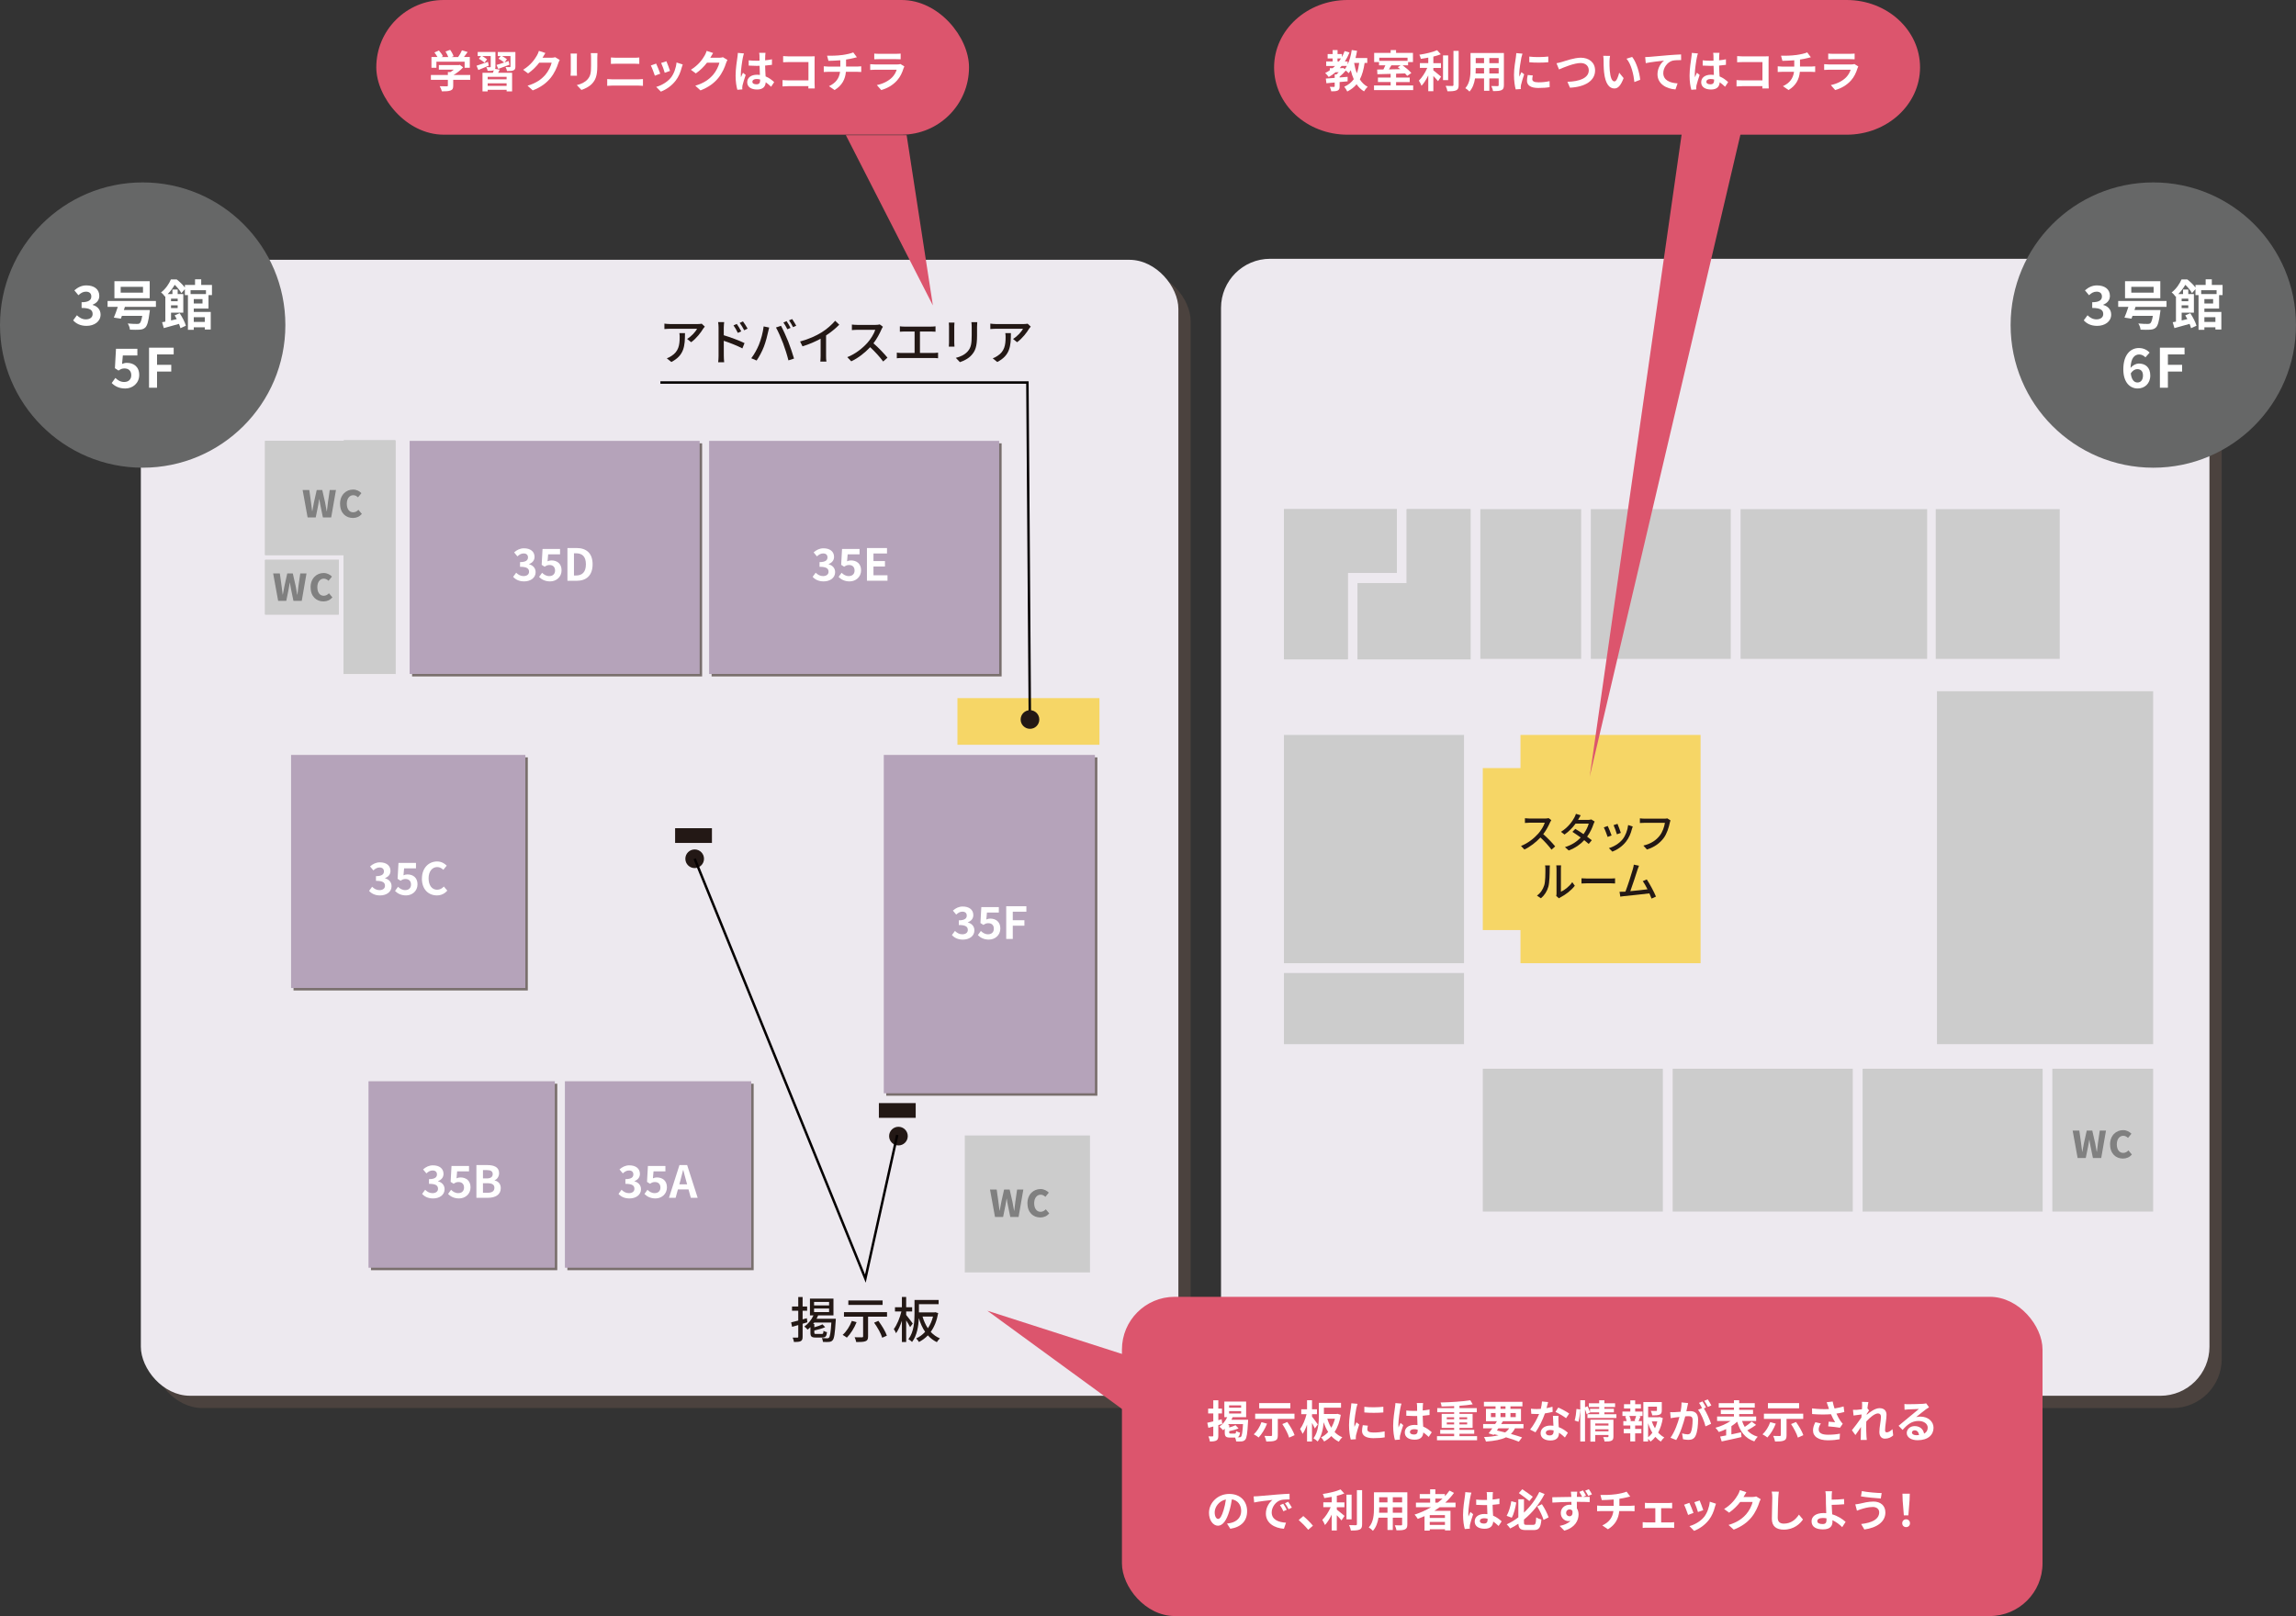 <?xml version="1.0" encoding="UTF-8"?>
<svg xmlns="http://www.w3.org/2000/svg" viewBox="0 0 935.25 658.44">
  <rect x="0" y="0" width="935.25" height="658.44" fill="#333333" stroke="none"/>
  <defs>
    <style>
      .cls-1 {
        fill: gray;
      }

      .cls-2 {
        fill: #dc556d;
      }

      .cls-3 {
        mix-blend-mode: multiply;
        opacity: .75;
      }

      .cls-4 {
        fill: #534741;
      }

      .cls-5 {
        fill: #ccc;
      }

      .cls-6 {
        isolation: isolate;
      }

      .cls-7 {
        fill: #231815;
      }

      .cls-8 {
        fill: none;
        stroke: #040000;
        stroke-miterlimit: 10;
      }

      .cls-9 {
        fill: #fff;
      }

      .cls-10 {
        fill: #ede9ef;
      }

      .cls-11 {
        fill: #666767;
      }

      .cls-12 {
        fill: #b5a3ba;
      }

      .cls-13 {
        fill: #f6d666;
      }
    </style>
  </defs>
  <g class="cls-6">
    <g id="_レイヤー_2" data-name="レイヤー 2">
      <g id="_デザイン" data-name="デザイン">
        <g>
          <g>
            <g class="cls-3">
              <rect class="cls-4" x="62.37" y="110.85" width="422.63" height="462.83" rx="20" ry="20"/>
            </g>
            <rect class="cls-10" x="57.37" y="105.85" width="422.63" height="462.83" rx="20" ry="20"/>
          </g>
          <g>
            <circle class="cls-11" cx="58.12" cy="132.44" r="58.12"/>
            <g>
              <path class="cls-9" d="M29.81,130.5l1.52-2.05c.97.95,2.16,1.67,3.63,1.67,1.65,0,2.77-.79,2.77-2.16,0-1.54-.95-2.49-4.49-2.49v-2.33c2.99,0,3.96-.99,3.96-2.35,0-1.23-.79-1.96-2.18-1.96-1.17,0-2.11.55-3.08,1.45l-1.65-1.98c1.41-1.23,2.97-2.02,4.88-2.02,3.15,0,5.28,1.54,5.28,4.27,0,1.72-1.01,2.9-2.71,3.59v.11c1.83.48,3.23,1.83,3.23,3.92,0,2.9-2.62,4.6-5.72,4.6-2.58,0-4.31-.97-5.46-2.27Z"/>
              <path class="cls-9" d="M50.88,125.02l-.42,1.3h10.58s-.04.73-.13,1.08c-.44,3.61-.97,5.35-1.76,6.07-.68.62-1.39.79-2.42.86-.84.07-2.27.04-3.81-.02-.04-.75-.4-1.78-.9-2.51,1.47.15,3.08.18,3.74.18.51,0,.79-.02,1.1-.22.42-.33.77-1.28,1.08-3.06h-8.29c-.13.42-.29.79-.42,1.14l-2.86-.44c.51-1.17,1.1-2.79,1.61-4.38h-4.16v-2.38h19.69v2.38h-12.63ZM60.98,121.52h-14.37v-6.95h14.37v6.95ZM58.25,116.86h-9.09v2.38h9.09v-2.38Z"/>
              <path class="cls-9" d="M78.93,125.73v1.36h6.91v7.15h-2.42v-.88h-4.49v1.01h-2.38v-14.13h-1.25v-2.44l-1.41,1.63c-.53-.95-1.65-2.4-2.73-3.39-.68,1.19-1.61,2.51-2.84,3.76h1.92v-1.83h2.13v1.83h2.29v7.59h-4.99v3.17c.75-.18,1.54-.35,2.33-.55-.29-.53-.57-1.03-.86-1.52l2.05-.88c1.06,1.58,2.13,3.67,2.53,5.1l-2.22,1.01c-.13-.51-.33-1.1-.59-1.76-2.18.64-4.4,1.25-6.18,1.72l-.7-2.4c.4-.07.84-.15,1.32-.24v-10.32l-.15.13c-.33-.51-1.08-1.36-1.61-1.69,1.98-1.54,3.3-3.61,4.03-5.32h2.35c1.17.92,2.55,2.22,3.34,3.32v-1.06h4.14v-2.29h2.51v2.29h4.38v4.14h-1.41v5.48h-5.99ZM69.67,121.68v1.06h2.71v-1.06h-2.71ZM72.37,125.53v-1.12h-2.71v1.12h2.71ZM77.63,118.25v1.56h6.27v-1.56h-6.27ZM82.49,121.85h-3.56v1.8h3.56v-1.8ZM78.93,129.25v1.91h4.49v-1.91h-4.49Z"/>
              <path class="cls-9" d="M45.5,156.06l1.5-2.07c.92.9,2.07,1.65,3.59,1.65,1.69,0,2.88-.99,2.88-2.77s-1.1-2.75-2.75-2.75c-.97,0-1.5.24-2.44.86l-1.47-.95.44-7.92h8.71v2.71h-5.92l-.31,3.46c.66-.29,1.21-.44,1.96-.44,2.73,0,5.02,1.54,5.02,4.93s-2.68,5.52-5.7,5.52c-2.58,0-4.29-1.01-5.5-2.22Z"/>
              <path class="cls-9" d="M60.72,141.67h10.03v2.73h-6.78v4.25h5.79v2.73h-5.79v6.6h-3.26v-16.3Z"/>
            </g>
          </g>
          <g>
            <path class="cls-7" d="M286.44,133.91c-.86,1.46-2.76,4-4.9,5.52l-1.66-1.34c1.76-1.02,3.5-3,4.08-4.14h-10.96c-.8,0-1.5.06-2.36.12v-2.22c.74.1,1.56.18,2.36.18h11.18c.44,0,1.34-.06,1.66-.14l1.26,1.18c-.18.22-.5.6-.66.84ZM273.46,147.49l-1.84-1.5c.58-.2,1.28-.52,1.92-.98,2.86-1.84,3.32-4.36,3.32-7.68,0-.54-.02-1.02-.12-1.6h2.28c0,5.22-.3,9.06-5.56,11.76Z"/>
            <path class="cls-7" d="M292.7,133.47c0-.64-.06-1.58-.18-2.24h2.46c-.06.66-.16,1.52-.16,2.24v3.12c2.64.78,6.48,2.22,8.46,3.2l-.88,2.16c-2.12-1.12-5.38-2.38-7.58-3.1.02,2.76.02,5.52.02,6.18,0,.62.06,1.84.14,2.56h-2.44c.1-.7.16-1.8.16-2.56v-11.56ZM301.94,135.01l-1.4.62c-.52-1.14-1.08-2.1-1.76-3.06l1.34-.58c.54.78,1.38,2.08,1.82,3.02ZM304.52,133.89l-1.38.68c-.58-1.14-1.14-2.06-1.84-3l1.34-.62c.54.74,1.4,2.04,1.88,2.94Z"/>
            <path class="cls-7" d="M311.06,132.99l2.26.46c-.14.5-.32,1.26-.42,1.7-.26,1.32-.98,4.18-1.76,6.16-.72,1.86-1.86,4.02-2.94,5.58l-2.18-.92c1.26-1.64,2.4-3.78,3.1-5.48.88-2.14,1.68-5.1,1.94-7.5ZM316.08,133.43l2.06-.68c.82,1.5,2.14,4.4,2.94,6.42.76,1.92,1.82,5.04,2.36,6.92l-2.28.74c-.54-2.18-1.38-4.82-2.18-6.96-.78-2.08-2.04-4.94-2.9-6.44ZM322.02,133.59l-1.3.56c-.4-.8-1.06-2-1.6-2.76l1.3-.54c.5.72,1.22,1.96,1.6,2.74ZM324.34,132.71l-1.3.58c-.44-.86-1.08-2-1.64-2.76l1.28-.54c.52.76,1.28,2,1.66,2.72Z"/>
            <path class="cls-7" d="M334.63,135.45c2.08-1.28,4.2-3.14,5.56-4.76l1.68,1.6c-1.52,1.54-3.4,3.08-5.38,4.38v8.3c0,.82.04,1.92.14,2.36h-2.48c.06-.44.12-1.54.12-2.36v-6.96c-2.1,1.14-4.74,2.3-7.38,3.1l-.98-1.98c3.5-.94,6.5-2.3,8.72-3.68Z"/>
            <path class="cls-7" d="M359.07,134.17c-.7,1.64-1.88,3.9-3.28,5.7,2.06,1.76,4.48,4.34,5.72,5.86l-1.76,1.56c-1.32-1.8-3.32-4-5.3-5.84-2.14,2.28-4.84,4.42-7.7,5.76l-1.62-1.7c3.24-1.24,6.24-3.64,8.22-5.86,1.36-1.52,2.7-3.72,3.18-5.28h-7.34c-.78,0-1.86.1-2.18.12v-2.26c.4.06,1.56.14,2.18.14h7.42c.74,0,1.4-.08,1.74-.2l1.3.96c-.14.2-.44.7-.58,1.04Z"/>
            <path class="cls-7" d="M368.33,133.07h10.94c.62,0,1.26-.04,1.8-.12v2.2c-.56-.06-1.22-.08-1.8-.08h-4.54v8.74h5.64c.64,0,1.22-.08,1.74-.14v2.3c-.54-.08-1.32-.1-1.74-.1h-13.2c-.58,0-1.22.02-1.86.1v-2.3c.6.1,1.28.14,1.86.14h5.38v-8.74h-4.22c-.44,0-1.26.02-1.78.08v-2.2c.52.08,1.32.12,1.78.12Z"/>
            <path class="cls-7" d="M388.71,132.91v6.7c0,.52.04,1.22.08,1.62h-2.3c.02-.34.08-1.04.08-1.62v-6.7c0-.36-.02-1.06-.08-1.48h2.3c-.04.42-.08.92-.08,1.48ZM397.99,133.11v3.56c0,4.58-.72,6.28-2.2,7.96-1.3,1.52-3.32,2.44-4.78,2.92l-1.66-1.74c1.9-.48,3.56-1.24,4.8-2.6,1.4-1.6,1.66-3.16,1.66-6.66v-3.44c0-.72-.06-1.32-.12-1.84h2.38c-.04.52-.08,1.12-.08,1.84Z"/>
            <path class="cls-7" d="M419.2,133.91c-.86,1.46-2.76,4-4.9,5.52l-1.66-1.34c1.76-1.02,3.5-3,4.08-4.14h-10.96c-.8,0-1.5.06-2.36.12v-2.22c.74.1,1.56.18,2.36.18h11.18c.44,0,1.34-.06,1.66-.14l1.26,1.18c-.18.22-.5.6-.66.84ZM406.22,147.49l-1.84-1.5c.58-.2,1.28-.52,1.92-.98,2.86-1.84,3.32-4.36,3.32-7.68,0-.54-.02-1.02-.12-1.6h2.28c0,5.22-.3,9.06-5.56,11.76Z"/>
          </g>
          <rect class="cls-5" x="393" y="462.63" width="51" height="55.8"/>
          <rect class="cls-13" x="390" y="284.44" width="57.85" height="19"/>
          <g>
            <g class="cls-3">
              <rect class="cls-4" x="167.86" y="180.63" width="118.14" height="94.97"/>
            </g>
            <rect class="cls-12" x="166.86" y="179.63" width="118.14" height="94.97"/>
          </g>
          <g>
            <g class="cls-3">
              <rect class="cls-4" x="151.11" y="441.54" width="75.89" height="75.98"/>
            </g>
            <rect class="cls-12" x="150.11" y="440.54" width="75.89" height="75.98"/>
          </g>
          <g>
            <path class="cls-9" d="M209.02,235.02l1.24-1.67c.79.77,1.76,1.37,2.97,1.37,1.35,0,2.27-.65,2.27-1.76,0-1.26-.77-2.03-3.67-2.03v-1.91c2.45,0,3.24-.81,3.24-1.93,0-1.01-.65-1.6-1.78-1.6-.95,0-1.73.45-2.52,1.19l-1.35-1.62c1.15-1.01,2.43-1.66,4-1.66,2.58,0,4.32,1.26,4.32,3.49,0,1.4-.83,2.38-2.21,2.93v.09c1.5.4,2.65,1.49,2.65,3.21,0,2.38-2.14,3.76-4.68,3.76-2.11,0-3.53-.79-4.47-1.85Z"/>
            <path class="cls-9" d="M219.59,235.06l1.22-1.69c.76.74,1.69,1.35,2.93,1.35,1.39,0,2.36-.81,2.36-2.27s-.9-2.25-2.25-2.25c-.79,0-1.22.2-2,.7l-1.21-.77.36-6.48h7.13v2.21h-4.84l-.25,2.83c.54-.23.99-.36,1.6-.36,2.23,0,4.11,1.26,4.11,4.03s-2.2,4.52-4.66,4.52c-2.11,0-3.51-.83-4.5-1.82Z"/>
            <path class="cls-9" d="M231.14,223.28h3.66c4.07,0,6.59,2.12,6.59,6.63s-2.52,6.72-6.45,6.72h-3.8v-13.34ZM234.63,234.48c2.48,0,4.03-1.33,4.03-4.57s-1.55-4.48-4.03-4.48h-.83v9.06h.83Z"/>
          </g>
          <g>
            <g class="cls-3">
              <rect class="cls-4" x="289.86" y="180.63" width="118.14" height="94.97"/>
            </g>
            <rect class="cls-12" x="288.86" y="179.63" width="118.14" height="94.97"/>
          </g>
          <g>
            <path class="cls-9" d="M331.02,235.02l1.24-1.67c.79.77,1.76,1.37,2.97,1.37,1.35,0,2.27-.65,2.27-1.76,0-1.26-.77-2.03-3.67-2.03v-1.91c2.45,0,3.24-.81,3.24-1.93,0-1.01-.65-1.6-1.78-1.6-.95,0-1.73.45-2.52,1.19l-1.35-1.62c1.15-1.01,2.43-1.66,4-1.66,2.58,0,4.32,1.26,4.32,3.49,0,1.4-.83,2.38-2.21,2.93v.09c1.5.4,2.65,1.49,2.65,3.21,0,2.38-2.14,3.76-4.68,3.76-2.11,0-3.53-.79-4.47-1.85Z"/>
            <path class="cls-9" d="M341.59,235.06l1.22-1.69c.76.74,1.69,1.35,2.93,1.35,1.39,0,2.36-.81,2.36-2.27s-.9-2.25-2.25-2.25c-.79,0-1.22.2-2,.7l-1.21-.77.36-6.48h7.13v2.21h-4.84l-.25,2.83c.54-.23.99-.36,1.6-.36,2.23,0,4.11,1.26,4.11,4.03s-2.2,4.52-4.66,4.52c-2.11,0-3.51-.83-4.5-1.82Z"/>
            <path class="cls-9" d="M353.14,223.28h8.17v2.23h-5.51v3.08h4.68v2.23h-4.68v3.56h5.71v2.23h-8.37v-13.34Z"/>
          </g>
          <g>
            <g class="cls-3">
              <rect class="cls-4" x="119.56" y="308.58" width="95.44" height="94.97"/>
            </g>
            <rect class="cls-12" x="118.56" y="307.58" width="95.44" height="94.97"/>
          </g>
          <g>
            <path class="cls-9" d="M150.34,362.97l1.24-1.67c.79.77,1.76,1.37,2.97,1.37,1.35,0,2.27-.65,2.27-1.76,0-1.26-.77-2.03-3.67-2.03v-1.91c2.45,0,3.24-.81,3.24-1.93,0-1.01-.65-1.6-1.78-1.6-.95,0-1.73.45-2.52,1.19l-1.35-1.62c1.15-1.01,2.43-1.66,4-1.66,2.58,0,4.32,1.26,4.32,3.49,0,1.4-.83,2.38-2.21,2.93v.09c1.5.4,2.65,1.49,2.65,3.21,0,2.38-2.14,3.76-4.68,3.76-2.11,0-3.53-.79-4.47-1.86Z"/>
            <path class="cls-9" d="M160.91,363l1.22-1.69c.76.74,1.69,1.35,2.93,1.35,1.39,0,2.36-.81,2.36-2.27s-.9-2.25-2.25-2.25c-.79,0-1.22.2-2,.7l-1.21-.77.36-6.48h7.13v2.21h-4.84l-.25,2.83c.54-.23.99-.36,1.6-.36,2.23,0,4.11,1.26,4.11,4.03s-2.2,4.52-4.66,4.52c-2.11,0-3.51-.83-4.5-1.82Z"/>
            <path class="cls-9" d="M171.87,357.96c0-4.39,2.83-6.97,6.19-6.97,1.69,0,3.04.81,3.91,1.71l-1.39,1.69c-.68-.65-1.46-1.12-2.47-1.12-2.02,0-3.53,1.73-3.53,4.59s1.37,4.65,3.47,4.65c1.15,0,2.04-.54,2.75-1.31l1.4,1.66c-1.1,1.28-2.52,1.96-4.25,1.96-3.37,0-6.1-2.41-6.1-6.86Z"/>
          </g>
          <g>
            <g class="cls-3">
              <rect class="cls-4" x="361" y="308.58" width="86" height="137.86"/>
            </g>
            <rect class="cls-12" x="360" y="307.58" width="86" height="137.86"/>
          </g>
          <g>
            <path class="cls-9" d="M387.75,380.97l1.24-1.67c.79.77,1.76,1.37,2.97,1.37,1.35,0,2.27-.65,2.27-1.76,0-1.26-.77-2.03-3.67-2.03v-1.91c2.45,0,3.24-.81,3.24-1.93,0-1.01-.65-1.6-1.78-1.6-.95,0-1.73.45-2.52,1.19l-1.35-1.62c1.15-1.01,2.43-1.66,4-1.66,2.58,0,4.32,1.26,4.32,3.49,0,1.4-.83,2.38-2.21,2.93v.09c1.5.4,2.65,1.49,2.65,3.21,0,2.38-2.14,3.76-4.68,3.76-2.11,0-3.53-.79-4.47-1.86Z"/>
            <path class="cls-9" d="M398.32,381l1.22-1.69c.76.74,1.69,1.35,2.93,1.35,1.39,0,2.36-.81,2.36-2.27s-.9-2.25-2.25-2.25c-.79,0-1.22.2-2,.7l-1.21-.77.36-6.48h7.13v2.21h-4.84l-.25,2.83c.54-.23.99-.36,1.6-.36,2.23,0,4.11,1.26,4.11,4.03s-2.2,4.52-4.66,4.52c-2.11,0-3.51-.83-4.5-1.82Z"/>
            <path class="cls-9" d="M409.87,369.23h8.21v2.23h-5.54v3.47h4.74v2.23h-4.74v5.4h-2.67v-13.34Z"/>
          </g>
          <g>
            <path class="cls-9" d="M171.94,486.43l1.24-1.67c.79.77,1.76,1.37,2.97,1.37,1.35,0,2.27-.65,2.27-1.76,0-1.26-.77-2.04-3.67-2.04v-1.91c2.45,0,3.24-.81,3.24-1.93,0-1.01-.65-1.6-1.78-1.6-.95,0-1.73.45-2.52,1.19l-1.35-1.62c1.15-1.01,2.43-1.66,4-1.66,2.58,0,4.32,1.26,4.32,3.49,0,1.4-.83,2.38-2.21,2.94v.09c1.5.4,2.65,1.49,2.65,3.21,0,2.38-2.14,3.76-4.68,3.76-2.11,0-3.53-.79-4.47-1.85Z"/>
            <path class="cls-9" d="M182.51,486.46l1.22-1.69c.76.74,1.69,1.35,2.93,1.35,1.39,0,2.36-.81,2.36-2.27s-.9-2.25-2.25-2.25c-.79,0-1.22.2-2,.7l-1.21-.77.36-6.48h7.13v2.21h-4.84l-.25,2.83c.54-.23.99-.36,1.6-.36,2.23,0,4.11,1.26,4.11,4.03s-2.2,4.52-4.66,4.52c-2.11,0-3.51-.83-4.5-1.82Z"/>
            <path class="cls-9" d="M194.06,474.69h4.41c2.74,0,4.83.81,4.83,3.29,0,1.22-.68,2.49-1.82,2.88v.09c1.44.34,2.5,1.35,2.5,3.15,0,2.68-2.23,3.92-5.17,3.92h-4.75v-13.34ZM198.27,480.13c1.69,0,2.43-.68,2.43-1.75,0-1.17-.79-1.64-2.39-1.64h-1.58v3.39h1.55ZM198.58,485.98c1.82,0,2.81-.65,2.81-2.03,0-1.3-.97-1.86-2.81-1.86h-1.85v3.89h1.85Z"/>
          </g>
          <g>
            <g class="cls-3">
              <rect class="cls-4" x="231.11" y="441.54" width="75.89" height="75.98"/>
            </g>
            <rect class="cls-12" x="230.11" y="440.54" width="75.89" height="75.98"/>
          </g>
          <g>
            <path class="cls-9" d="M251.94,486.43l1.24-1.67c.79.77,1.76,1.37,2.97,1.37,1.35,0,2.27-.65,2.27-1.76,0-1.26-.77-2.04-3.67-2.04v-1.91c2.45,0,3.24-.81,3.24-1.93,0-1.01-.65-1.6-1.78-1.6-.95,0-1.73.45-2.52,1.19l-1.35-1.62c1.15-1.01,2.43-1.66,4-1.66,2.58,0,4.32,1.26,4.32,3.49,0,1.4-.83,2.38-2.21,2.94v.09c1.5.4,2.65,1.49,2.65,3.21,0,2.38-2.14,3.76-4.68,3.76-2.11,0-3.53-.79-4.47-1.85Z"/>
            <path class="cls-9" d="M262.51,486.46l1.22-1.69c.76.74,1.69,1.35,2.93,1.35,1.39,0,2.36-.81,2.36-2.27s-.9-2.25-2.25-2.25c-.79,0-1.22.2-2,.7l-1.21-.77.36-6.48h7.13v2.21h-4.84l-.25,2.83c.54-.23.99-.36,1.6-.36,2.23,0,4.11,1.26,4.11,4.03s-2.2,4.52-4.66,4.52c-2.11,0-3.51-.83-4.5-1.82Z"/>
            <path class="cls-9" d="M276.77,474.69h3.13l4.29,13.34h-2.79l-.94-3.42h-4.32l-.94,3.42h-2.7l4.27-13.34ZM276.72,482.54h3.17l-.4-1.46c-.41-1.39-.77-2.92-1.15-4.36h-.09c-.34,1.46-.74,2.97-1.13,4.36l-.4,1.46Z"/>
          </g>
          <g>
            <polyline class="cls-8" points="269 155.84 418.5 155.84 419.5 292.44"/>
            <circle class="cls-7" cx="419.55" cy="293.15" r="3.8"/>
          </g>
          <g>
            <path class="cls-7" d="M328.88,538.74c-.64.2-1.3.4-1.94.6v5.28c0,.98-.2,1.5-.76,1.8-.58.3-1.44.36-2.76.36-.06-.48-.3-1.28-.54-1.8.84.02,1.66.02,1.92.02s.36-.1.36-.38v-4.74l-2.5.72-.4-1.82c.8-.18,1.8-.44,2.9-.74v-4h-2.54v-1.72h2.54v-3.86h1.78v3.86h1.84v1.72h-1.84v3.52l1.72-.48.22,1.66ZM340.46,537.3s-.02.52-.04.76c-.32,5.32-.62,7.3-1.26,8-.38.46-.84.62-1.42.68-.56.06-1.54.06-2.52,0-.02-.46-.2-1.14-.48-1.56.96.08,1.84.1,2.22.1.34,0,.52-.04.72-.26.4-.42.7-2.08.96-6.16h-6.98c-.14.2-.3.4-.44.6h.48v1.32c1.24-.34,2.52-.78,3.32-1.2l1.1,1.16c-1.24.56-2.92,1.02-4.42,1.36v.84c0,.48.1.56.8.56h2.26c.5,0,.6-.16.68-1.28.32.24.98.46,1.44.56-.2,1.74-.66,2.18-1.94,2.18h-2.64c-1.8,0-2.18-.44-2.18-2v-2.24c-.36.38-.76.72-1.14,1.02-.28-.32-.94-.98-1.34-1.26,1.54-1.06,2.88-2.7,3.72-4.54h-1.44v-6.84h9.58v6.84h-6.24c-.18.46-.4.92-.64,1.36h7.84ZM331.6,531.86h6.12v-1.4h-6.12v1.4ZM331.6,534.6h6.12v-1.46h-6.12v1.46Z"/>
            <path class="cls-7" d="M348.92,538.7c-.94,2.42-2.48,4.78-3.96,6.3-.4-.32-1.24-.86-1.72-1.12,1.54-1.36,2.94-3.52,3.74-5.7l1.94.52ZM361.32,534.62v1.84h-7.72v8.06c0,1.1-.26,1.66-1.06,1.94-.8.3-2.02.34-3.76.34-.1-.56-.4-1.42-.66-1.96,1.24.04,2.6.06,2.96.04.38-.02.5-.1.5-.4v-8.02h-7.8v-1.84h17.54ZM359.52,531.68h-13.96v-1.84h13.96v1.84ZM357.8,538.16c1.38,1.88,2.9,4.34,3.46,6.04l-1.9.84c-.48-1.66-1.92-4.22-3.3-6.14l1.74-.74Z"/>
            <path class="cls-7" d="M370.72,540.72c-.32-.68-.98-1.8-1.6-2.76v8.82h-1.74v-8.66c-.66,2-1.5,3.86-2.38,5.08-.2-.52-.64-1.26-.92-1.68,1.26-1.66,2.5-4.6,3.1-7.18h-2.62v-1.72h2.82v-4.18h1.74v4.18h2.44v1.72h-2.44v1.42c.58.66,2.32,2.96,2.7,3.5l-1.1,1.46ZM382.16,535c-.56,3.14-1.6,5.68-3.04,7.66,1.04,1.12,2.28,2.04,3.74,2.64-.4.34-.98,1.08-1.24,1.54-1.42-.68-2.64-1.62-3.66-2.76-1.08,1.12-2.3,2.02-3.64,2.7-.24-.42-.74-1.14-1.12-1.46,1.34-.6,2.56-1.5,3.64-2.68-1.1-1.6-1.94-3.48-2.56-5.6-.14,3.18-.72,7.06-2.76,9.72-.3-.32-1.06-.92-1.48-1.12,2.26-3,2.48-7.3,2.48-10.44v-5.56h9.82v1.72h-8.02v3.34h6.38l.3-.06,1.16.36ZM375.78,536.4c.52,1.76,1.24,3.38,2.18,4.78.92-1.36,1.64-2.96,2.1-4.78h-4.28Z"/>
          </g>
          <circle class="cls-7" cx="365.97" cy="462.89" r="3.8"/>
          <circle class="cls-7" cx="282.97" cy="349.89" r="3.8"/>
          <rect class="cls-7" x="358" y="449.44" width="15" height="6"/>
          <rect class="cls-7" x="275" y="337.44" width="15" height="6"/>
          <g>
            <g class="cls-3">
              <rect class="cls-4" x="502.37" y="110.44" width="402.63" height="463.25" rx="20" ry="20"/>
            </g>
            <rect class="cls-10" x="497.37" y="105.44" width="402.63" height="463.25" rx="20" ry="20"/>
          </g>
          <rect class="cls-5" x="789" y="281.63" width="88.06" height="143.8"/>
          <rect class="cls-5" x="836" y="435.44" width="41.06" height="58.19"/>
          <rect class="cls-5" x="603" y="207.44" width="41.06" height="61"/>
          <rect class="cls-5" x="648" y="207.44" width="57" height="61"/>
          <g>
            <g>
              <rect class="cls-5" x="108" y="228.12" width="30" height="22.24"/>
              <polygon class="cls-5" points="140 179.44 140 179.63 108 179.63 108 226.12 140 226.12 140 274.6 161.06 274.6 161.06 226.12 161.06 179.63 161.06 179.44 140 179.44"/>
            </g>
            <g>
              <g>
                <rect class="cls-5" x="108" y="228.12" width="30" height="22.24"/>
                <rect class="cls-5" x="108" y="228.12" width="30" height="22.24"/>
              </g>
              <g>
                <polygon class="cls-5" points="140 179.44 140 179.63 108 179.63 108 226.12 140 226.12 140 274.6 161.06 274.6 161.06 226.12 161.06 179.63 161.06 179.44 140 179.44"/>
                <polygon class="cls-5" points="140 179.44 140 179.63 108 179.63 108 226.12 140 226.12 140 274.6 161.06 274.6 161.06 226.12 161.06 179.63 161.06 179.44 140 179.44"/>
              </g>
            </g>
          </g>
          <rect class="cls-5" x="604" y="435.44" width="73.35" height="58.19"/>
          <g>
            <g>
              <polygon class="cls-5" points="569 207.44 523 207.44 523 268.63 549 268.63 549 233.44 569 233.44 569 207.44"/>
              <polygon class="cls-5" points="553 268.63 599 268.63 599 207.44 573 207.44 573 237.63 553 237.63 553 268.63"/>
            </g>
            <g>
              <polygon class="cls-5" points="569 207.44 523 207.44 523 268.63 549 268.63 549 233.44 569 233.44 569 207.44"/>
              <polygon class="cls-5" points="553 268.63 599 268.63 599 207.44 573 207.44 573 237.63 553 237.63 553 268.63"/>
            </g>
          </g>
          <rect class="cls-5" x="523" y="396.44" width="73.35" height="29"/>
          <rect class="cls-5" x="523" y="299.44" width="73.35" height="93"/>
          <polygon class="cls-13" points="604 378.94 619.35 378.94 619.35 392.44 692.71 392.44 692.71 299.44 619.35 299.44 619.35 312.94 604 312.94 604 378.94"/>
          <rect class="cls-5" x="681.35" y="435.44" width="73.35" height="58.19"/>
          <rect class="cls-5" x="758.71" y="435.44" width="73.35" height="58.19"/>
          <g>
            <path class="cls-7" d="M631.41,335.03c-.59,1.39-1.6,3.31-2.79,4.84,1.75,1.5,3.81,3.69,4.86,4.98l-1.5,1.33c-1.12-1.53-2.82-3.4-4.5-4.96-1.82,1.94-4.11,3.76-6.54,4.9l-1.38-1.45c2.75-1.05,5.3-3.09,6.99-4.98,1.16-1.29,2.29-3.16,2.7-4.49h-6.24c-.66,0-1.58.08-1.85.1v-1.92c.34.05,1.33.12,1.85.12h6.31c.63,0,1.19-.07,1.48-.17l1.1.82c-.12.17-.37.59-.49.88Z"/>
            <path class="cls-7" d="M643,333.71c-.07.12-.12.22-.19.34h4.1c.48,0,.95-.07,1.27-.19l1.38.85c-.15.29-.34.71-.46,1.05-.48,1.48-1.36,3.4-2.6,5.13.71.51,1.38,1.02,1.9,1.45l-1.26,1.5c-.48-.44-1.12-.97-1.82-1.53-1.51,1.65-3.54,3.14-6.31,4.2l-1.55-1.36c2.91-.88,4.96-2.36,6.43-3.91-1.17-.85-2.4-1.68-3.38-2.31l1.17-1.21c1.02.59,2.21,1.36,3.35,2.14,1-1.38,1.8-3.04,2.12-4.28h-5.37c-1.12,1.55-2.67,3.2-4.49,4.45l-1.44-1.12c2.94-1.82,4.62-4.28,5.44-5.8.2-.36.51-1.04.65-1.53l1.94.61c-.34.51-.7,1.17-.88,1.51Z"/>
            <path class="cls-7" d="M656.47,340.4l-1.62.59c-.29-.9-1.17-3.21-1.55-3.88l1.6-.58c.39.78,1.24,2.92,1.56,3.86ZM664.75,337.75c-.46,1.82-1.19,3.62-2.38,5.13-1.56,2-3.67,3.38-5.59,4.11l-1.41-1.44c1.92-.54,4.16-1.84,5.58-3.59,1.17-1.46,2.02-3.67,2.26-5.81l1.87.59c-.15.42-.26.73-.32,1ZM660.23,339.35l-1.6.58c-.2-.8-.97-2.92-1.36-3.74l1.6-.53c.31.71,1.14,2.94,1.36,3.69Z"/>
            <path class="cls-7" d="M680.17,335.27c-.37,1.73-1.16,4.44-2.53,6.24-1.55,2.02-3.67,3.64-6.77,4.61l-1.46-1.6c3.33-.82,5.25-2.26,6.65-4.05,1.17-1.48,1.9-3.66,2.12-5.22h-8.35c-.73,0-1.41.03-1.84.07v-1.9c.48.07,1.28.13,1.84.13h8.24c.29,0,.71-.02,1.09-.12l1.31.85c-.14.27-.22.65-.31.99Z"/>
            <path class="cls-7" d="M629.01,360.77c.49-1.51.49-4.83.49-6.78,0-.58-.03-.99-.14-1.38h1.97c-.02.14-.08.76-.08,1.36,0,1.94-.07,5.56-.53,7.26-.51,1.87-1.58,3.54-3.03,4.76l-1.63-1.09c1.48-1.02,2.45-2.57,2.94-4.13ZM634.03,363.99v-10.06c0-.7-.1-1.26-.1-1.36h1.97c-.02.1-.08.66-.08,1.36v9.4c1.48-.66,3.4-2.11,4.62-3.91l1.04,1.46c-1.45,1.92-3.84,3.71-5.8,4.69-.31.17-.51.32-.65.43l-1.12-.94c.07-.29.12-.68.12-1.07Z"/>
            <path class="cls-7" d="M646.73,357.95h9.25c.82,0,1.48-.07,1.9-.1v2.11c-.37-.02-1.16-.08-1.9-.08h-9.25c-.93,0-1.96.03-2.53.08v-2.11c.56.03,1.62.1,2.53.1Z"/>
            <path class="cls-7" d="M667,354.42c-.51,1.61-2.06,6.42-2.91,8.67,2.31-.2,5.18-.53,7-.76-.65-1.29-1.34-2.53-1.94-3.31l1.65-.71c1.19,1.79,3.01,5.17,3.74,6.99l-1.8.82c-.22-.6-.53-1.34-.88-2.12-2.7.32-8.14.92-10.35,1.12-.42.05-.99.14-1.5.2l-.31-1.97c.53,0,1.19,0,1.7-.03.2-.02.44-.02.7-.03.95-2.43,2.57-7.51,3.04-9.23.24-.82.31-1.28.37-1.77l2.12.44c-.19.46-.39.97-.65,1.72Z"/>
          </g>
          <rect class="cls-5" x="709" y="207.44" width="76" height="61"/>
          <rect class="cls-5" x="788.5" y="207.44" width="50.5" height="61"/>
          <g>
            <path class="cls-1" d="M844.26,460.65h2.73l.71,5.1c.15,1.17.3,2.34.45,3.54h.06c.21-1.2.43-2.39.66-3.54l1.14-5.1h2.26l1.16,5.1c.22,1.14.42,2.34.64,3.54h.08c.13-1.2.29-2.39.42-3.54l.74-5.1h2.54l-1.94,11.17h-3.38l-1-4.86c-.18-.86-.33-1.75-.43-2.59h-.06c-.15.84-.28,1.74-.45,2.59l-.98,4.86h-3.31l-2.03-11.17Z"/>
            <path class="cls-1" d="M859.51,466.31c0-3.72,2.49-5.85,5.32-5.85,1.46,0,2.62.68,3.39,1.46l-1.39,1.71c-.57-.51-1.16-.87-1.95-.87-1.44,0-2.62,1.29-2.62,3.46s1.02,3.51,2.6,3.51c.9,0,1.6-.45,2.13-1.02l1.41,1.68c-.94,1.09-2.19,1.65-3.64,1.65-2.83,0-5.23-1.95-5.23-5.73Z"/>
          </g>
          <g>
            <path class="cls-1" d="M403.26,484.65h2.73l.71,5.1c.15,1.17.3,2.34.45,3.54h.06c.21-1.2.43-2.39.66-3.54l1.14-5.1h2.26l1.16,5.1c.22,1.14.42,2.34.64,3.54h.08c.13-1.2.29-2.39.42-3.54l.74-5.1h2.54l-1.94,11.17h-3.38l-1-4.86c-.18-.86-.33-1.75-.43-2.59h-.06c-.15.84-.28,1.74-.45,2.59l-.98,4.86h-3.31l-2.03-11.17Z"/>
            <path class="cls-1" d="M418.51,490.31c0-3.72,2.49-5.85,5.32-5.85,1.46,0,2.62.68,3.39,1.46l-1.39,1.71c-.57-.51-1.16-.87-1.95-.87-1.44,0-2.62,1.29-2.62,3.46s1.02,3.51,2.6,3.51c.9,0,1.6-.45,2.13-1.02l1.41,1.68c-.94,1.09-2.19,1.65-3.64,1.65-2.83,0-5.23-1.95-5.23-5.73Z"/>
          </g>
          <g>
            <path class="cls-1" d="M111.26,233.65h2.73l.71,5.1c.15,1.17.3,2.34.45,3.54h.06c.21-1.2.43-2.39.66-3.54l1.14-5.1h2.26l1.16,5.1c.22,1.14.42,2.34.64,3.54h.08c.13-1.2.29-2.39.42-3.54l.74-5.1h2.54l-1.94,11.17h-3.38l-1-4.86c-.18-.85-.33-1.75-.43-2.59h-.06c-.15.84-.28,1.74-.45,2.59l-.98,4.86h-3.31l-2.03-11.17Z"/>
            <path class="cls-1" d="M126.51,239.31c0-3.72,2.49-5.85,5.32-5.85,1.46,0,2.62.68,3.39,1.46l-1.39,1.71c-.57-.51-1.16-.87-1.95-.87-1.44,0-2.62,1.29-2.62,3.46s1.02,3.51,2.6,3.51c.9,0,1.6-.45,2.13-1.02l1.41,1.68c-.94,1.09-2.19,1.65-3.64,1.65-2.83,0-5.23-1.95-5.23-5.73Z"/>
          </g>
          <g>
            <path class="cls-1" d="M123.26,199.65h2.73l.71,5.1c.15,1.17.3,2.34.45,3.54h.06c.21-1.2.43-2.39.66-3.54l1.14-5.1h2.26l1.16,5.1c.22,1.14.42,2.34.64,3.54h.08c.13-1.2.29-2.39.42-3.54l.74-5.1h2.54l-1.94,11.17h-3.38l-1-4.86c-.18-.85-.33-1.75-.43-2.59h-.06c-.15.84-.28,1.74-.45,2.59l-.98,4.86h-3.31l-2.03-11.17Z"/>
            <path class="cls-1" d="M138.51,205.31c0-3.72,2.49-5.85,5.32-5.85,1.46,0,2.62.68,3.39,1.46l-1.39,1.71c-.57-.51-1.16-.87-1.95-.87-1.44,0-2.62,1.29-2.62,3.46s1.02,3.51,2.6,3.51c.9,0,1.6-.45,2.13-1.02l1.41,1.68c-.94,1.09-2.19,1.65-3.64,1.65-2.83,0-5.23-1.95-5.23-5.73Z"/>
          </g>
          <rect class="cls-2" x="457.01" y="528.37" width="374.99" height="130.06" rx="21.48" ry="21.48"/>
          <rect class="cls-2" x="153.28" y="0" width="241.44" height="54.87" rx="27.44" ry="27.44"/>
          <g>
            <path class="cls-9" d="M191.54,32.51h-6.93v2.39c0,1.12-.23,1.67-1.12,1.98-.85.31-1.96.34-3.49.34-.14-.61-.56-1.51-.88-2.09,1.15.05,2.48.05,2.84.04.38,0,.47-.07.47-.32v-2.34h-6.91v-1.96h6.91v-1.19h1.03c.47-.29.95-.63,1.39-.99h-6.1v-1.85h8.08l.47-.11,1.35,1.04c-1.03,1.1-2.43,2.25-3.91,3.1h6.81v1.96ZM177.77,27.61h-2.02v-4.38h2.45c-.32-.59-.81-1.3-1.24-1.85l1.82-.81c.63.7,1.35,1.66,1.64,2.36l-.65.31h2.83c-.25-.7-.7-1.57-1.13-2.25l1.89-.68c.58.77,1.17,1.87,1.4,2.59l-.86.34h2.72c.59-.85,1.21-1.89,1.55-2.74l2.32.7c-.49.68-1.03,1.4-1.51,2.03h2.39v4.38h-2.11v-2.48h-11.49v2.48Z"/>
            <path class="cls-9" d="M199.1,26.75c-1.44.63-2.97,1.26-4.25,1.78l-.74-1.75c1.17-.36,2.94-.97,4.66-1.57l.32,1.53ZM203.59,28.35c-.22.47-.47.92-.7,1.31h5.71v7.58h-2.23v-.65h-7.71v.65h-2.12v-7.58h4.23c.14-.34.27-.72.38-1.04l-.05.02c-.56.23-1.35.23-2.45.23-.07-.47-.32-1.1-.54-1.51.61.02,1.31.02,1.51.02s.27-.07.27-.25v-4.29h-3.48c.72.4,1.57.94,2,1.35l-1.08,1.37c-.45-.5-1.46-1.21-2.27-1.64l.9-1.08h-1.37v-1.66h7.22v5.96c0,.4-.04.7-.14.94l1.93.27ZM206.36,31.29h-7.71v1.04h7.71v-1.04ZM206.36,34.98v-1.04h-7.71v1.04h7.71ZM209.94,27.09c0,.86-.18,1.3-.79,1.57-.59.27-1.46.29-2.63.27-.09-.5-.34-1.17-.58-1.62.68.04,1.48.04,1.69.04.23-.02.31-.07.31-.27v-4.23h-3.44c.74.38,1.57.9,2,1.28l-.97,1.3c.54-.2,1.1-.38,1.66-.58l.32,1.53c-1.55.59-3.2,1.21-4.54,1.69l-.72-1.6c.83-.25,1.93-.59,3.1-.99-.5-.5-1.49-1.15-2.27-1.57l.86-1.06h-1.17v-1.66h7.17v5.91Z"/>
            <path class="cls-9" d="M221.02,23.44s-.04.05-.05.09h3.62c.56,0,1.15-.09,1.57-.22l1.84,1.13c-.2.34-.45.85-.59,1.3-.49,1.6-1.51,4-3.13,6.01-1.71,2.09-3.89,3.75-7.27,5.08l-2.12-1.91c3.69-1.1,5.69-2.67,7.26-4.45,1.22-1.4,2.27-3.57,2.56-4.92h-5.06c-1.21,1.57-2.77,3.15-4.54,4.36l-2.02-1.49c3.15-1.93,4.72-4.25,5.62-5.8.27-.45.65-1.28.81-1.89l2.63.86c-.41.63-.88,1.44-1.1,1.84Z"/>
            <path class="cls-9" d="M234.97,23.2v6.09c0,.45.02,1.15.05,1.57h-2.61c.02-.34.09-1.04.09-1.58v-6.07c0-.34-.02-.97-.07-1.39h2.59c-.04.41-.05.81-.05,1.39ZM243.3,23.47v3.56c0,3.87-.76,5.55-2.09,7.02-1.19,1.3-3.06,2.18-4.38,2.59l-1.87-1.98c1.78-.41,3.24-1.1,4.32-2.27,1.24-1.35,1.48-2.7,1.48-5.51v-3.42c0-.72-.04-1.3-.11-1.8h2.72c-.04.5-.07,1.08-.07,1.8Z"/>
            <path class="cls-9" d="M249.59,32.33h10.33c.61,0,1.37-.04,1.98-.11v2.75c-.63-.07-1.44-.11-1.98-.11h-10.33c-.7,0-1.58.05-2.25.11v-2.75c.7.05,1.55.11,2.25.11ZM250.96,23.53h7.45c.72,0,1.49-.05,2-.11v2.61c-.52-.02-1.37-.07-2-.07h-7.44c-.68,0-1.51.04-2.12.07v-2.61c.65.07,1.49.11,2.11.11Z"/>
            <path class="cls-9" d="M268.95,30.01l-2.2.83c-.31-.97-1.21-3.37-1.64-4.16l2.16-.77c.45.92,1.31,3.1,1.67,4.1ZM277.67,27.58c-.47,1.82-1.22,3.69-2.45,5.28-1.67,2.16-3.93,3.67-6.03,4.47l-1.89-1.93c1.98-.52,4.48-1.89,5.98-3.76,1.22-1.53,2.09-3.93,2.3-6.18l2.52.81c-.22.58-.32.95-.43,1.31ZM272.93,28.89l-2.16.76c-.22-.88-1.01-3.06-1.46-4l2.14-.7c.34.77,1.22,3.11,1.48,3.94Z"/>
            <path class="cls-9" d="M289.35,23.44s-.04.05-.05.09h3.62c.56,0,1.15-.09,1.57-.22l1.84,1.13c-.2.34-.45.85-.59,1.3-.49,1.6-1.51,4-3.13,6.01-1.71,2.09-3.89,3.75-7.27,5.08l-2.12-1.91c3.69-1.1,5.69-2.67,7.26-4.45,1.22-1.4,2.27-3.57,2.56-4.92h-5.06c-1.21,1.57-2.77,3.15-4.54,4.36l-2.02-1.49c3.15-1.93,4.72-4.25,5.62-5.8.27-.45.65-1.28.81-1.89l2.63.86c-.41.63-.88,1.44-1.1,1.84Z"/>
            <path class="cls-9" d="M302.62,23.35c-.27,1.21-.86,5.17-.86,6.97,0,.36.02.81.07,1.17.23-.63.54-1.24.81-1.85l1.1.9c-.5,1.48-1.08,3.31-1.3,4.29-.05.25-.09.65-.09.85,0,.18.02.49.04.74l-2.03.16c-.38-1.26-.72-3.31-.72-5.76,0-2.72.54-6.12.74-7.51.07-.5.16-1.19.18-1.76l2.48.22c-.14.36-.36,1.28-.41,1.6ZM311.71,22.72c-.02.4-.04,1.06-.05,1.85.99-.09,1.93-.23,2.79-.41v2.25c-.86.13-1.8.23-2.79.31.04,1.75.13,3.19.2,4.41,1.49.61,2.63,1.53,3.49,2.32l-1.24,1.89c-.76-.7-1.48-1.33-2.2-1.82-.11,1.73-1.08,2.95-3.51,2.95s-4.03-1.04-4.03-2.94,1.55-3.08,4-3.08c.41,0,.81.02,1.17.07-.04-1.12-.11-2.43-.13-3.71-.43.02-.86.02-1.28.02-1.06,0-2.09-.04-3.15-.11v-2.14c1.03.11,2.07.16,3.15.16.41,0,.85,0,1.26-.02,0-.88-.02-1.62-.02-2,0-.27-.05-.83-.13-1.19h2.57c-.05.34-.09.77-.11,1.17ZM308.15,34.35c1.1,0,1.48-.58,1.48-1.64v-.32c-.47-.13-.95-.2-1.44-.2-1.03,0-1.71.43-1.71,1.12,0,.74.72,1.04,1.67,1.04Z"/>
            <path class="cls-9" d="M321.21,22.97h9.07c.52,0,1.28-.02,1.58-.04-.02.41-.05,1.13-.05,1.66v9.33c0,.63.04,1.58.07,2.12h-2.61c.02-.29.02-.59.02-.94h-8.21c-.7,0-1.73.05-2.32.11v-2.58c.63.05,1.44.11,2.25.11h8.3v-7.45h-8.08c-.76,0-1.73.04-2.23.07v-2.5c.67.07,1.6.11,2.21.11Z"/>
            <path class="cls-9" d="M343.02,22.43c1.8-.25,3.64-.67,4.54-1.08l1.48,1.98c-.61.14-1.08.27-1.39.34-.88.23-1.94.43-3.02.59v2.86h4.54c.4,0,1.24-.07,1.64-.11v2.32c-.49-.04-1.1-.07-1.58-.07h-4.66c-.27,3.02-1.57,5.58-4.61,7.42l-2.29-1.57c2.74-1.26,4.18-3.19,4.52-5.85h-4.95c-.56,0-1.22.04-1.69.07v-2.32c.49.05,1.1.11,1.66.11h5.08v-2.56c-1.73.14-3.62.2-4.83.23l-.56-2.09c1.37.04,4.16,0,6.14-.29Z"/>
            <path class="cls-9" d="M368.05,27.81c-.54,1.75-1.31,3.49-2.66,4.99-1.82,2.02-4.12,3.24-6.43,3.89l-1.78-2.03c2.7-.56,4.86-1.75,6.23-3.15.97-.99,1.53-2.11,1.85-3.11h-8.7c-.43,0-1.33.02-2.09.09v-2.34c.76.05,1.53.11,2.09.11h8.91c.58,0,1.06-.07,1.31-.18l1.6.99c-.13.23-.27.56-.34.76ZM358,21.92h6.93c.56,0,1.44-.02,1.94-.09v2.32c-.49-.04-1.33-.05-1.98-.05h-6.9c-.58,0-1.35.02-1.87.05v-2.32c.5.07,1.26.09,1.87.09Z"/>
          </g>
          <polyline class="cls-2" points="344.55 55.07 380 124.44 369.31 55.07"/>
          <path class="cls-2" d="M548.89,0h203.32c16.51,0,29.9,12.28,29.9,27.44h0c0,15.15-13.39,27.44-29.9,27.44h-203.32c-16.51,0-29.9-12.28-29.9-27.44h0c0-15.15,13.39-27.44,29.9-27.44Z"/>
          <g>
            <path class="cls-9" d="M555.86,25.65c-.38,2.66-.99,4.86-1.94,6.7.81,1.28,1.85,2.32,3.19,3.01-.49.43-1.15,1.28-1.48,1.87-1.24-.74-2.23-1.71-3.04-2.9-.99,1.19-2.23,2.16-3.8,2.95-.2-.5-.83-1.49-1.22-1.94,1.69-.76,2.93-1.76,3.87-3.08-.5-1.1-.9-2.32-1.22-3.66-.27.45-.54.86-.83,1.24-.23-.27-.74-.74-1.19-1.1-.72.85-1.64,1.76-2.52,2.47v.36c1.08-.07,2.18-.18,3.26-.27v1.84c-1.08.11-2.18.2-3.26.29v1.76c0,.92-.16,1.4-.81,1.71-.65.29-1.48.31-2.59.31-.09-.56-.36-1.31-.61-1.82.68.02,1.48.02,1.69.02.23-.02.31-.07.31-.27v-1.53c-1.24.11-2.39.22-3.38.31l-.22-1.91c1.01-.07,2.25-.16,3.6-.27v-1.4h.7c.31-.27.63-.58.94-.9h-1.28c-.88.74-1.8,1.39-2.79,1.94-.29-.41-1.01-1.24-1.44-1.64.67-.32,1.3-.7,1.89-1.1v-.86h1.15c.34-.29.67-.59.99-.9h-3.62v-1.84h2.63v-1.21h-2.04v-1.8h2.04v-1.64h2v1.64h1.75v1.22c.43-.76.81-1.58,1.13-2.43l1.98.56c-.52,1.31-1.15,2.52-1.87,3.65h1.13v1.22c.79-1.67,1.33-3.75,1.66-5.87l2.16.32c-.18,1.01-.38,2-.63,2.95h4.79v1.98h-1.06ZM544.82,25.04h.59c.29-.4.56-.79.81-1.21h-1.4v1.21ZM547.14,27.67l.63.5c.31-.38.59-.81.86-1.3h-2.14c-.25.31-.5.61-.77.9h1.04l.38-.11ZM551.59,25.65c.25,1.49.61,2.9,1.1,4.2.45-1.22.76-2.63.96-4.2h-2.05Z"/>
            <path class="cls-9" d="M575.64,34.82v1.89h-15.95v-1.89h6.77v-1.39h-5.17v-1.84h5.17v-1.49c-2.02.05-3.91.11-5.4.14l-.09-1.91,2.56-.04c.27-.54.56-1.13.79-1.69h-2.59v-1.3h-1.98v-3.75h6.72v-1.15h2.2v1.15h6.88v3.75h-1.98v1.3h-2.25c1.3.95,2.81,2.23,3.57,3.15l-1.67,1.17c-.23-.31-.54-.65-.88-1.01l-3.66.11v1.57h5.55v1.84h-5.55v1.39h6.99ZM561.83,23.51v1.28h11.52v-1.28h-11.52ZM566.76,26.61c-.32.56-.68,1.13-1.01,1.66l4.63-.09c-.34-.29-.68-.56-1.01-.79l1.15-.77h-3.76Z"/>
            <path class="cls-9" d="M583.86,28.66c.88.67,2.67,2.2,3.15,2.57l-1.24,1.84c-.43-.56-1.19-1.37-1.91-2.11v6.21h-2.07v-6.45c-.81,1.64-1.76,3.19-2.75,4.23-.22-.63-.74-1.55-1.08-2.09,1.3-1.26,2.61-3.31,3.42-5.19h-3.01v-1.96h3.42v-2.23c-1.03.2-2.05.36-3.03.49-.09-.47-.36-1.22-.61-1.67,2.59-.38,5.49-1.06,7.24-1.85l1.51,1.66c-.9.36-1.94.67-3.04.94v2.68h3.1v1.96h-3.1v.97ZM589.89,32.64h-2.09v-10.06h2.09v10.06ZM594.17,20.74v13.86c0,1.24-.25,1.84-.99,2.18-.74.36-1.94.43-3.58.41-.09-.61-.41-1.6-.74-2.21,1.17.05,2.32.05,2.7.05.34-.02.49-.13.49-.45v-13.85h2.12Z"/>
            <path class="cls-9" d="M612.59,34.67c0,1.15-.25,1.73-.97,2.05-.74.36-1.84.4-3.46.38-.07-.58-.41-1.49-.68-2.05,1.01.05,2.2.04,2.52.04.34,0,.47-.11.47-.43v-2.7h-3.8v5.02h-2.16v-5.02h-3.67c-.32,1.96-.97,3.94-2.27,5.35-.34-.4-1.21-1.13-1.69-1.39,1.96-2.16,2.12-5.37,2.12-7.89v-6.43h13.59v13.07ZM604.51,29.94v-2.21h-3.39v.32c0,.58-.02,1.22-.05,1.89h3.44ZM601.12,23.64v2.09h3.39v-2.09h-3.39ZM610.47,23.64h-3.8v2.09h3.8v-2.09ZM610.47,29.94v-2.21h-3.8v2.21h3.8Z"/>
            <path class="cls-9" d="M619.71,23.46c-.23,1.21-.86,4.81-.86,6.61,0,.34.02.81.07,1.17.27-.61.56-1.24.81-1.84l1.12.88c-.5,1.49-1.1,3.46-1.3,4.41-.05.27-.09.67-.09.85,0,.2.02.49.04.74l-2.09.14c-.36-1.24-.7-3.44-.7-5.89,0-2.7.56-5.74.76-7.13.05-.5.16-1.19.18-1.76l2.52.22c-.14.38-.38,1.28-.45,1.6ZM624.16,32.26c0,.79.68,1.28,2.52,1.28,1.6,0,2.94-.14,4.52-.47l.04,2.43c-1.17.22-2.61.34-4.65.34-3.1,0-4.59-1.1-4.59-2.95,0-.7.11-1.42.31-2.34l2.07.2c-.14.59-.22,1.03-.22,1.51ZM630.68,23.04v2.32c-2.21.2-5.47.22-7.74,0v-2.3c2.21.31,5.8.22,7.74-.02Z"/>
            <path class="cls-9" d="M636.23,25.24c1.39-.43,5.06-1.73,7.69-1.73,3.26,0,5.82,1.87,5.82,5.2,0,4.09-3.89,6.7-10.23,7.02l-1.04-2.4c4.88-.13,8.7-1.53,8.7-4.66,0-1.69-1.17-2.99-3.33-2.99-2.65,0-6.91,1.8-8.79,2.61l-1.03-2.52c.67-.11,1.57-.36,2.21-.54Z"/>
            <path class="cls-9" d="M655.61,24.97c-.02,1.17,0,2.52.11,3.82.25,2.59.79,4.38,1.93,4.38.85,0,1.57-2.11,1.91-3.55l1.8,2.2c-1.19,3.13-2.32,4.23-3.76,4.23-1.98,0-3.69-1.78-4.2-6.61-.18-1.66-.2-3.76-.2-4.86,0-.5-.04-1.28-.14-1.84l2.77.04c-.13.65-.22,1.69-.22,2.2ZM668.11,32.51l-2.36.92c-.29-2.9-1.24-7.27-3.21-9.51l2.29-.74c1.71,2.07,3.08,6.57,3.28,9.33Z"/>
            <path class="cls-9" d="M671.91,23.17c1.49-.13,4.46-.4,7.76-.68,1.85-.14,3.83-.27,5.1-.31l.02,2.3c-.97.02-2.52.02-3.47.23-2.18.58-3.8,2.92-3.8,5.06,0,2.95,2.77,4.03,5.82,4.2l-.85,2.47c-3.76-.25-7.33-2.29-7.33-6.18,0-2.59,1.46-4.65,2.67-5.56-1.69.18-5.37.58-7.45,1.03l-.23-2.47c.72-.02,1.42-.05,1.78-.09Z"/>
            <path class="cls-9" d="M691.21,23.35c-.27,1.21-.86,5.17-.86,6.97,0,.36.02.81.07,1.17.23-.63.54-1.24.81-1.85l1.1.9c-.5,1.48-1.08,3.31-1.3,4.29-.05.25-.09.65-.09.85,0,.18.02.49.04.74l-2.03.16c-.38-1.26-.72-3.31-.72-5.76,0-2.72.54-6.12.74-7.51.07-.5.16-1.19.18-1.76l2.48.22c-.14.36-.36,1.28-.41,1.6ZM700.3,22.72c-.02.4-.04,1.06-.05,1.85.99-.09,1.93-.23,2.79-.41v2.25c-.86.13-1.8.23-2.79.31.04,1.75.13,3.19.2,4.41,1.5.61,2.63,1.53,3.49,2.32l-1.24,1.89c-.76-.7-1.48-1.33-2.2-1.82-.11,1.73-1.08,2.95-3.51,2.95s-4.03-1.04-4.03-2.94,1.55-3.08,4-3.08c.41,0,.81.02,1.17.07-.04-1.12-.11-2.43-.13-3.71-.43.02-.86.02-1.28.02-1.06,0-2.09-.04-3.15-.11v-2.14c1.03.11,2.07.16,3.15.16.41,0,.85,0,1.26-.02,0-.88-.02-1.62-.02-2,0-.27-.05-.83-.13-1.19h2.58c-.05.34-.09.77-.11,1.17ZM696.74,34.35c1.1,0,1.48-.58,1.48-1.64v-.32c-.47-.13-.95-.2-1.44-.2-1.03,0-1.71.43-1.71,1.12,0,.74.72,1.04,1.67,1.04Z"/>
            <path class="cls-9" d="M709.8,22.97h9.08c.52,0,1.28-.02,1.58-.04-.02.41-.05,1.13-.05,1.66v9.33c0,.63.04,1.58.07,2.12h-2.61c.02-.29.02-.59.02-.94h-8.21c-.7,0-1.73.05-2.32.11v-2.58c.63.05,1.44.11,2.25.11h8.3v-7.45h-8.08c-.76,0-1.73.04-2.23.07v-2.5c.67.07,1.6.11,2.21.11Z"/>
            <path class="cls-9" d="M731.61,22.43c1.8-.25,3.64-.67,4.54-1.08l1.48,1.98c-.61.14-1.08.27-1.39.34-.88.23-1.94.43-3.03.59v2.86h4.54c.4,0,1.24-.07,1.64-.11v2.32c-.49-.04-1.1-.07-1.58-.07h-4.66c-.27,3.02-1.57,5.58-4.61,7.42l-2.29-1.57c2.74-1.26,4.18-3.19,4.52-5.85h-4.95c-.56,0-1.22.04-1.69.07v-2.32c.49.05,1.1.11,1.66.11h5.08v-2.56c-1.73.14-3.62.2-4.83.23l-.56-2.09c1.37.04,4.16,0,6.14-.29Z"/>
            <path class="cls-9" d="M756.63,27.81c-.54,1.75-1.31,3.49-2.66,4.99-1.82,2.02-4.12,3.24-6.43,3.89l-1.78-2.03c2.7-.56,4.86-1.75,6.23-3.15.97-.99,1.53-2.11,1.85-3.11h-8.7c-.43,0-1.33.02-2.09.09v-2.34c.76.05,1.53.11,2.09.11h8.91c.58,0,1.06-.07,1.31-.18l1.6.99c-.13.23-.27.56-.34.76ZM746.59,21.92h6.93c.56,0,1.44-.02,1.94-.09v2.32c-.49-.04-1.33-.05-1.98-.05h-6.9c-.58,0-1.35.02-1.87.05v-2.32c.5.07,1.26.09,1.87.09Z"/>
          </g>
          <polyline class="cls-2" points="711 46.07 647.55 316.44 686.24 46.07"/>
          <g>
            <path class="cls-9" d="M497.87,580.16c-.52.16-1.06.31-1.6.47v4.29c0,1.06-.18,1.64-.76,1.96-.59.36-1.44.43-2.68.43-.05-.58-.32-1.5-.59-2.09.7.04,1.44.04,1.67.02.22,0,.31-.07.31-.34v-3.69l-2,.54-.45-2.07c.68-.14,1.53-.34,2.45-.56v-3.24h-2.09v-1.96h2.09v-3.39h2.05v3.39h1.49v1.96h-1.49v2.74l1.37-.36.23,1.91ZM508.42,578.45s-.02.58-.05.83c-.25,4.77-.54,6.61-1.12,7.27-.4.49-.85.63-1.42.72-.54.05-1.39.05-2.29.02-.04-.45-.2-1.08-.43-1.57h-2.02c-1.8,0-2.2-.5-2.2-2.14v-1.46c-.23.22-.47.43-.7.61-.31-.38-1.04-1.13-1.49-1.46,1.33-.9,2.47-2.3,3.19-3.85h-1.17v-6.36h8.88v6.36h-5.51c-.13.34-.29.68-.47,1.03h6.81ZM502.96,584.09c.41,0,.5-.14.56-1.03.36.25,1.12.54,1.6.65-.14,1.1-.41,1.64-1.01,1.87.32.02.59.02.76.02.31,0,.47-.05.65-.23.36-.36.61-1.78.81-5.15h-5.78c-.11.14-.2.27-.31.41h.47v.97c.97-.27,1.94-.59,2.57-.92l1.24,1.31c-1.12.47-2.56.85-3.82,1.1v.47c0,.45.09.52.61.52h1.64ZM500.66,573.54h4.9v-.95h-4.9v.95ZM500.66,575.91h4.9v-.97h-4.9v.97Z"/>
            <path class="cls-9" d="M516.11,580.04c-.79,2.11-2.14,4.29-3.42,5.64-.45-.38-1.42-1.01-1.98-1.28,1.3-1.19,2.5-3.1,3.13-4.95l2.27.59ZM520.5,578.13v6.68c0,1.21-.25,1.8-1.1,2.14-.83.34-2.02.38-3.58.38-.11-.67-.43-1.64-.76-2.29,1.03.05,2.29.07,2.63.05.34,0,.47-.09.47-.34v-6.63h-6.88v-2.14h16.01v2.14h-6.79ZM525.61,573.79h-12.69v-2.12h12.69v2.12ZM524.35,579.37c1.19,1.66,2.48,3.83,2.99,5.37l-2.23.99c-.4-1.48-1.62-3.8-2.77-5.51l2.02-.85Z"/>
            <path class="cls-9" d="M535.58,582c-.25-.58-.7-1.44-1.15-2.25v7.56h-2.02v-6.86c-.52,1.48-1.13,2.83-1.82,3.76-.2-.61-.67-1.46-1.01-1.98,1.1-1.44,2.12-3.91,2.63-6.05h-2.16v-1.98h2.36v-3.69h2.02v3.69h2.02v1.98h-2.02v.99c.52.63,2.04,2.68,2.36,3.19l-1.21,1.64ZM546.15,576.45c-.45,2.86-1.31,5.17-2.52,6.99.88.92,1.93,1.66,3.15,2.16-.49.42-1.12,1.24-1.44,1.8-1.17-.58-2.18-1.35-3.04-2.29-.86.9-1.84,1.62-2.92,2.21-.29-.5-.83-1.3-1.28-1.67,1.08-.5,2.07-1.26,2.92-2.21-.76-1.15-1.35-2.49-1.84-3.96-.22,2.7-.83,5.74-2.45,7.83-.36-.38-1.22-1.04-1.71-1.28,2.03-2.67,2.21-6.57,2.21-9.38v-5.08h9.02v1.98h-6.97v2.56h5.15l.38-.07,1.33.41ZM540.68,578.04c.38,1.33.9,2.57,1.6,3.67.63-1.08,1.15-2.32,1.49-3.67h-3.1Z"/>
            <path class="cls-9" d="M552.52,573.57c-.23,1.21-.86,4.81-.86,6.61,0,.34.02.81.07,1.17.27-.61.56-1.24.81-1.84l1.12.88c-.5,1.49-1.1,3.46-1.3,4.41-.05.27-.09.67-.09.85,0,.2.02.49.04.74l-2.09.14c-.36-1.24-.7-3.44-.7-5.89,0-2.7.56-5.74.76-7.13.05-.5.16-1.19.18-1.76l2.52.22c-.14.38-.38,1.28-.45,1.6ZM556.97,582.38c0,.79.68,1.28,2.52,1.28,1.6,0,2.94-.14,4.52-.47l.04,2.43c-1.17.22-2.61.34-4.65.34-3.1,0-4.59-1.1-4.59-2.95,0-.7.11-1.42.31-2.34l2.07.2c-.14.59-.22,1.03-.22,1.51ZM563.49,573.16v2.32c-2.21.2-5.47.22-7.74,0v-2.3c2.21.31,5.8.22,7.74-.02Z"/>
            <path class="cls-9" d="M570.47,573.46c-.27,1.21-.86,5.17-.86,6.97,0,.36.02.81.07,1.17.23-.63.54-1.24.81-1.85l1.1.9c-.5,1.48-1.08,3.31-1.3,4.29-.05.25-.09.65-.09.85,0,.18.02.49.04.74l-2.03.16c-.38-1.26-.72-3.31-.72-5.76,0-2.72.54-6.12.74-7.51.07-.5.16-1.19.18-1.76l2.48.22c-.14.36-.36,1.28-.41,1.6ZM579.57,572.83c-.02.4-.04,1.06-.05,1.85.99-.09,1.93-.23,2.79-.41v2.25c-.86.13-1.8.23-2.79.31.04,1.75.13,3.19.2,4.41,1.5.61,2.63,1.53,3.49,2.32l-1.24,1.89c-.76-.7-1.48-1.33-2.2-1.82-.11,1.73-1.08,2.95-3.51,2.95s-4.03-1.04-4.03-2.94,1.55-3.08,4-3.08c.41,0,.81.02,1.17.07-.04-1.12-.11-2.43-.13-3.71-.43.02-.86.02-1.28.02-1.06,0-2.09-.04-3.15-.11v-2.14c1.03.11,2.07.16,3.15.16.41,0,.85,0,1.26-.02,0-.88-.02-1.62-.02-2,0-.27-.05-.83-.13-1.19h2.58c-.05.34-.09.77-.11,1.17ZM576,584.47c1.1,0,1.48-.58,1.48-1.64v-.32c-.47-.13-.95-.2-1.44-.2-1.03,0-1.71.43-1.71,1.12,0,.74.72,1.04,1.67,1.04Z"/>
            <path class="cls-9" d="M601.67,585.13v1.69h-16.33v-1.69h6.99v-.95h-5.67v-1.6h5.67v-.81h-5.08v-5.71h5.08v-.68h-6.88v-1.67h6.88v-.79c-1.73.07-3.49.13-5.11.14-.02-.49-.25-1.21-.43-1.64,4.2-.09,9.08-.4,12.12-.9l.99,1.66c-1.57.25-3.44.45-5.4.59v.94h7.06v1.67h-7.06v.68h5.35v5.71h-5.35v.81h6.01v1.6h-6.01v.95h7.18ZM589.33,578.27h2.99v-.81h-2.99v.81ZM592.32,580.36v-.81h-2.99v.81h2.99ZM594.48,577.46v.81h3.15v-.81h-3.15ZM597.63,579.55h-3.15v.81h3.15v-.81Z"/>
            <path class="cls-9" d="M617.12,581.94c-.45.92-1.01,1.67-1.67,2.3,1.75.49,3.31.97,4.54,1.4l-1.31,1.75c-1.37-.56-3.19-1.19-5.22-1.78-2.02.99-4.68,1.46-8.17,1.73-.14-.61-.49-1.37-.81-1.84,2.38-.09,4.32-.31,5.92-.72-.58-.14-1.15-.29-1.75-.41l-.2.27-2.07-.65c.45-.58.97-1.28,1.51-2.05h-3.75v-1.73h4.9c.25-.4.49-.77.72-1.15h-4.47v-5.04h3.91v-1.03h-4.74v-1.85h15.68v1.85h-4.88v1.03h4.3v5.04h-7.36c-.23.38-.47.76-.72,1.15h9.09v1.73h-3.46ZM607.31,577.39h1.89v-1.67h-1.89v1.67ZM609.74,582.83c1.12.23,2.25.5,3.35.79.67-.45,1.21-1.01,1.64-1.67h-4.39l-.59.88ZM611.22,574.02h2.03v-1.03h-2.03v1.03ZM613.25,577.39v-1.67h-2.03v1.67h2.03ZM615.27,575.71v1.67h2.16v-1.67h-2.16Z"/>
            <path class="cls-9" d="M629.96,573.73c.88-.16,1.73-.36,2.43-.58l.07,2.09c-.83.22-1.94.45-3.15.63-.86,2.52-2.39,5.67-3.85,7.71l-2.18-1.12c1.42-1.76,2.88-4.41,3.67-6.36-.32.02-.63.02-.94.02-.74,0-1.48-.02-2.25-.07l-.16-2.09c.77.09,1.73.13,2.39.13.54,0,1.08-.02,1.64-.07.25-.99.45-2.07.49-3.01l2.49.25c-.14.58-.38,1.5-.65,2.47ZM634.82,579.17c.02.52.07,1.39.11,2.29,1.55.58,2.81,1.48,3.73,2.3l-1.21,1.93c-.63-.58-1.44-1.33-2.43-1.93v.18c0,1.67-.92,2.97-3.47,2.97-2.23,0-4-.99-4-2.97,0-1.76,1.48-3.11,3.98-3.11.43,0,.83.04,1.24.07-.07-1.33-.16-2.93-.2-4.03h2.25c-.05.76-.02,1.51,0,2.3ZM631.22,584.84c1.24,0,1.62-.68,1.62-1.67v-.36c-.47-.11-.95-.18-1.46-.18-1.04,0-1.71.47-1.71,1.1,0,.67.56,1.12,1.55,1.12ZM633.6,575.26l1.15-1.78c1.3.56,3.53,1.78,4.45,2.45l-1.28,1.89c-1.04-.83-3.1-2-4.32-2.56Z"/>
            <path class="cls-9" d="M641.42,578.76c.38-1.22.65-3.24.74-4.7l1.51.2c-.04,1.49-.32,3.64-.7,5.02l-1.55-.52ZM658.42,576.2v1.53h-11.79v-1.53h4.77v-.77h-3.73l.04.09-1.4.68c-.13-.52-.38-1.28-.67-1.98v13.09h-1.93v-16.8h1.93v2.88l1.03-.43c.38.77.79,1.78,1.01,2.45v-1.42h3.73v-.72h-4.21v-1.53h4.21v-1.22h2.12v1.22h4.36v1.53h-4.36v.72h3.87v1.44h-3.87v.77h4.9ZM657.21,585.28c0,.94-.18,1.44-.83,1.73-.63.31-1.53.31-2.77.31-.07-.52-.32-1.3-.58-1.82.74.05,1.58.04,1.82.04.25,0,.34-.07.34-.29v-.59h-5.38v2.7h-1.98v-8.93h9.38v6.86ZM649.81,579.98v.85h5.38v-.85h-5.38ZM655.2,583.17v-.83h-5.38v.83h5.38Z"/>
            <path class="cls-9" d="M666.06,575.12h3.01v1.8h-1.49l.7.18c-.31.67-.58,1.37-.83,1.91h1.35v1.8h-2.74v1.39h2.54v1.8h-2.54v3.28h-1.98v-3.28h-2.68v-1.8h2.68v-1.39h-2.83v-1.8h1.35c-.11-.58-.34-1.33-.59-1.93l.65-.16h-1.78v-1.8h3.21v-1.24h-2.57v-1.76h2.57v-1.57h1.98v1.57h2.34v1.76h-2.34v1.24ZM665.8,578.85c.22-.54.49-1.31.65-1.93h-2.74c.31.65.56,1.42.63,1.93l-.58.16h2.61l-.58-.16ZM677.32,577.8c-.34,2.18-.97,4.2-1.89,5.89.74.81,1.57,1.49,2.5,1.96-.47.4-1.08,1.15-1.39,1.69-.85-.5-1.58-1.15-2.25-1.91-.58.74-1.22,1.39-1.96,1.93-.23-.36-.61-.77-.99-1.12v1.06h-1.94v-16.04h7.51v3.38c0,.92-.2,1.44-.9,1.73-.68.29-1.66.31-2.97.31-.09-.58-.36-1.31-.61-1.84.88.04,1.87.04,2.14.04.27-.02.36-.07.36-.27v-1.48h-3.58v4.3h4.34l.36-.09,1.28.45ZM671.34,585.6c.65-.52,1.22-1.13,1.73-1.84-.7-1.15-1.28-2.47-1.73-3.89v5.73ZM672.85,579.14c.32.99.76,1.93,1.28,2.79.41-.86.74-1.82.95-2.79h-2.23Z"/>
            <path class="cls-9" d="M687.31,573.16c-.11.54-.25,1.21-.38,1.85.61-.04,1.13-.07,1.51-.07,1.91,0,3.26.85,3.26,3.44,0,2.12-.25,5.04-1.03,6.61-.59,1.26-1.58,1.66-2.95,1.66-.68,0-1.55-.13-2.16-.25l-.38-2.38c.68.2,1.73.38,2.2.38.61,0,1.06-.18,1.35-.77.49-1.03.74-3.21.74-4.99,0-1.44-.63-1.64-1.75-1.64-.29,0-.74.04-1.26.07-.68,2.74-2.02,7-3.67,9.65l-2.34-.94c1.75-2.36,2.99-6,3.66-8.46-.65.07-1.22.14-1.55.18-.52.09-1.46.22-2.02.31l-.22-2.45c.67.05,1.26.02,1.93,0,.56-.02,1.4-.07,2.32-.16.25-1.35.42-2.66.38-3.8l2.68.27c-.11.47-.23,1.04-.32,1.49ZM694.95,573.45l-.88.38c1.08,1.67,2.43,4.68,2.93,6.28l-2.29,1.04c-.47-2-1.75-5.17-3.03-6.75l1.62-.7c-.36-.68-.81-1.55-1.22-2.12l1.42-.59c.45.67,1.1,1.8,1.44,2.47ZM697.09,572.62l-1.42.61c-.38-.74-.95-1.8-1.46-2.49l1.44-.58c.47.68,1.13,1.82,1.44,2.45Z"/>
            <path class="cls-9" d="M715.32,580.56c-1.13.81-2.47,1.64-3.58,2.23,1.06,1.19,2.47,2.07,4.25,2.58-.47.45-1.08,1.31-1.39,1.91-3.8-1.3-5.78-4.03-6.97-8.03-.68.65-1.49,1.26-2.36,1.82v3.35c1.28-.27,2.63-.56,3.92-.85l.2,1.94c-2.83.67-5.85,1.3-8.08,1.78l-.63-1.98c.7-.13,1.55-.29,2.45-.47v-2.58c-.99.49-2,.88-2.99,1.19-.31-.49-.92-1.3-1.37-1.73,2.14-.56,4.45-1.58,6.14-2.75h-5.47v-1.82h6.86v-1.01h-5.35v-1.71h5.35v-.92h-6.19v-1.82h6.19v-1.19h2.14v1.19h6.34v1.82h-6.34v.92h5.64v1.71h-5.64v1.01h6.91v1.82h-5.73c.29.88.63,1.67,1.08,2.41,1.01-.67,2.09-1.48,2.83-2.16l1.78,1.33Z"/>
            <path class="cls-9" d="M723.34,580.04c-.79,2.11-2.14,4.29-3.42,5.64-.45-.38-1.42-1.01-1.98-1.28,1.3-1.19,2.5-3.1,3.13-4.95l2.27.59ZM727.73,578.13v6.68c0,1.21-.25,1.8-1.1,2.14-.83.34-2.02.38-3.58.38-.11-.67-.43-1.64-.76-2.29,1.03.05,2.29.07,2.63.05.34,0,.47-.09.47-.34v-6.63h-6.88v-2.14h16.01v2.14h-6.79ZM732.84,573.79h-12.69v-2.12h12.69v2.12ZM731.58,579.37c1.19,1.66,2.48,3.83,2.99,5.37l-2.23.99c-.4-1.48-1.62-3.8-2.77-5.51l2.02-.85Z"/>
            <path class="cls-9" d="M744.09,571.32l2.43-.29c.18.95.45,1.93.76,2.83,1.3-.2,2.56-.49,3.69-.83l.29,2.27c-.92.27-2.07.49-3.21.65.52,1.17,1.15,2.29,1.6,2.93.31.45.65.85.97,1.21l-1.12,1.62c-1.01-.2-3.28-.43-4.79-.56l.18-1.91c.88.07,2.07.18,2.63.22-.54-.86-1.19-2.05-1.69-3.26-2.14.16-4.61.18-7.69-.07l-.04-2.3c2.7.32,5.01.38,6.91.25-.14-.41-.25-.79-.36-1.1-.14-.41-.34-1.06-.58-1.66ZM740.83,582.4c0,1.51,1.35,2.16,3.82,2.16,1.96,0,3.55-.18,4.83-.43l-.13,2.27c-1.03.2-2.65.43-4.84.43-3.67-.02-6-1.44-6-4.03,0-1.1.34-2.12.95-3.35l2.25.52c-.58.85-.88,1.64-.88,2.43Z"/>
            <path class="cls-9" d="M758.44,571.16l2.63.09c-.11.5-.27,1.42-.4,2.54l.67.86c-.25.32-.61.92-.92,1.39-.02.13-.02.25-.04.4,1.42-1.24,3.49-2.7,5.24-2.7,1.94,0,2.83,1.15,2.83,2.67,0,1.87-.59,4.52-.59,6.37,0,.47.23.81.68.81.67,0,1.51-.47,2.34-1.3l.29,2.54c-.83.77-1.93,1.33-3.38,1.33-1.35,0-2.25-.97-2.25-2.72,0-1.94.65-4.59.65-6.23,0-.88-.47-1.33-1.22-1.33-1.33,0-3.28,1.66-4.75,3.28-.02.5-.04.99-.04,1.46,0,1.48,0,2.99.11,4.68.02.32.07.97.13,1.39h-2.49c.04-.41.05-1.04.05-1.33.04-1.4.05-2.45.07-3.96-.76,1.13-1.64,2.45-2.27,3.29l-1.42-1.96c1.03-1.26,2.83-3.64,3.85-5.15.04-.41.07-.85.09-1.28-.88.11-2.27.29-3.28.43l-.23-2.3c.52.02.94.02,1.57-.02.52-.04,1.31-.13,2.09-.23.04-.68.07-1.19.07-1.39,0-.52.02-1.06-.07-1.62Z"/>
            <path class="cls-9" d="M777.4,572.13c.96,0,4.81-.07,5.83-.16.74-.07,1.15-.13,1.37-.2l1.17,1.6c-.41.27-.85.52-1.26.83-.97.68-2.86,2.27-4,3.17.59-.14,1.13-.2,1.71-.2,3.06,0,5.38,1.91,5.38,4.54,0,2.84-2.16,5.09-6.52,5.09-2.5,0-4.39-1.15-4.39-2.95,0-1.46,1.31-2.81,3.22-2.81,2.23,0,3.58,1.37,3.83,3.08.99-.52,1.49-1.35,1.49-2.45,0-1.62-1.62-2.72-3.75-2.72-2.75,0-4.56,1.46-6.48,3.66l-1.64-1.69c1.28-1.03,3.46-2.86,4.52-3.75,1.01-.83,2.88-2.34,3.76-3.11-.92.02-3.4.13-4.36.18-.49.04-1.06.09-1.48.14l-.07-2.34c.5.07,1.13.09,1.64.09ZM780.64,584.75c.38,0,.72-.02,1.04-.05-.11-1.17-.77-1.93-1.75-1.93-.68,0-1.12.42-1.12.87,0,.67.74,1.12,1.82,1.12Z"/>
            <path class="cls-9" d="M501.16,622.89l-1.35-2.14c.68-.07,1.19-.18,1.67-.29,2.3-.54,4.1-2.2,4.1-4.83,0-2.48-1.35-4.34-3.78-4.75-.25,1.53-.56,3.19-1.08,4.88-1.08,3.64-2.63,5.87-4.59,5.87s-3.66-2.2-3.66-5.24c0-4.16,3.6-7.71,8.26-7.71s7.27,3.1,7.27,7.02-2.32,6.48-6.86,7.18ZM496.21,618.86c.76,0,1.46-1.13,2.2-3.56.41-1.33.76-2.86.95-4.36-2.97.61-4.57,3.24-4.57,5.22,0,1.82.72,2.7,1.42,2.7Z"/>
            <path class="cls-9" d="M512.4,609.6c1.51-.13,4.48-.4,7.78-.67,1.85-.16,3.82-.27,5.1-.32l.02,2.3c-.97.02-2.52.02-3.47.25-2.18.58-3.82,2.9-3.82,5.04,0,2.97,2.77,4.03,5.83,4.2l-.85,2.47c-3.78-.25-7.35-2.27-7.35-6.18,0-2.59,1.46-4.65,2.68-5.56-1.69.18-5.37.58-7.45,1.03l-.23-2.47c.72-.02,1.42-.05,1.76-.09ZM524.15,615.13l-1.37.61c-.45-.99-.83-1.69-1.4-2.5l1.33-.56c.45.65,1.1,1.75,1.44,2.45ZM526.24,614.25l-1.35.65c-.49-.97-.9-1.64-1.48-2.43l1.31-.61c.45.63,1.13,1.69,1.51,2.39Z"/>
            <path class="cls-9" d="M529.01,619.31l1.87-1.62c1.28,1.04,3.03,2.83,3.93,3.94l-1.93,1.66c-1.1-1.35-2.63-2.9-3.87-3.98Z"/>
            <path class="cls-9" d="M544.53,615.06c.88.67,2.67,2.2,3.15,2.57l-1.24,1.84c-.43-.56-1.19-1.37-1.91-2.11v6.21h-2.07v-6.45c-.81,1.64-1.76,3.19-2.75,4.23-.22-.63-.74-1.55-1.08-2.09,1.3-1.26,2.61-3.31,3.42-5.19h-3.01v-1.96h3.42v-2.23c-1.03.2-2.05.36-3.02.49-.09-.47-.36-1.22-.61-1.67,2.59-.38,5.49-1.06,7.24-1.85l1.51,1.66c-.9.36-1.95.67-3.04.94v2.68h3.1v1.96h-3.1v.97ZM550.56,619.04h-2.09v-10.06h2.09v10.06ZM554.84,607.14v13.86c0,1.24-.25,1.84-.99,2.18-.74.36-1.94.43-3.58.41-.09-.61-.41-1.6-.74-2.21,1.17.05,2.32.05,2.7.05.34-.02.49-.12.49-.45v-13.85h2.12Z"/>
            <path class="cls-9" d="M573.26,621.07c0,1.15-.25,1.73-.97,2.05-.74.36-1.84.4-3.46.38-.07-.58-.41-1.5-.68-2.05,1.01.05,2.2.04,2.52.04.34,0,.47-.11.47-.43v-2.7h-3.8v5.02h-2.16v-5.02h-3.67c-.32,1.96-.97,3.94-2.27,5.35-.34-.4-1.21-1.13-1.69-1.39,1.96-2.16,2.12-5.37,2.12-7.89v-6.43h13.59v13.07ZM565.18,616.34v-2.21h-3.38v.32c0,.58-.02,1.22-.05,1.89h3.44ZM561.79,610.04v2.09h3.38v-2.09h-3.38ZM571.14,610.04h-3.8v2.09h3.8v-2.09ZM571.14,616.34v-2.21h-3.8v2.21h3.8Z"/>
            <path class="cls-9" d="M586.41,614.12c-.7.5-1.39.97-2.12,1.44h6.55v7.99h-2.25v-.47h-6.19v.54h-2.14v-5.89c-.9.4-1.84.79-2.75,1.13-.25-.47-.9-1.33-1.3-1.76,2.36-.74,4.61-1.76,6.68-2.99h-6.12v-1.89h5.78v-1.64h-4.23v-1.85h4.23v-1.94h2.12v1.94h3.91v.88c.68-.74,1.3-1.5,1.85-2.29l1.84.94c-1.03,1.42-2.23,2.75-3.55,3.96h4.18v1.89h-6.48ZM588.58,617.31h-6.19v1.15h6.19v-1.15ZM588.58,621.31v-1.22h-6.19v1.22h6.19ZM584.66,612.23h.99c.68-.52,1.33-1.06,1.94-1.64h-2.93v1.64Z"/>
            <path class="cls-9" d="M598.95,609.75c-.27,1.21-.86,5.17-.86,6.97,0,.36.02.81.07,1.17.23-.63.54-1.24.81-1.85l1.1.9c-.5,1.48-1.08,3.31-1.3,4.29-.05.25-.09.65-.09.85,0,.18.02.49.04.74l-2.04.16c-.38-1.26-.72-3.31-.72-5.76,0-2.72.54-6.12.74-7.51.07-.5.16-1.19.18-1.77l2.49.22c-.14.36-.36,1.28-.41,1.6ZM608.04,609.12c-.02.4-.04,1.06-.05,1.85.99-.09,1.93-.23,2.79-.41v2.25c-.86.13-1.8.23-2.79.31.04,1.75.13,3.19.2,4.41,1.49.61,2.63,1.53,3.49,2.32l-1.24,1.89c-.76-.7-1.48-1.33-2.2-1.82-.11,1.73-1.08,2.95-3.51,2.95s-4.03-1.04-4.03-2.94,1.55-3.08,4-3.08c.41,0,.81.02,1.17.07-.04-1.12-.11-2.43-.13-3.71-.43.02-.86.02-1.28.02-1.06,0-2.09-.04-3.15-.11v-2.14c1.03.11,2.07.16,3.15.16.41,0,.85,0,1.26-.02,0-.88-.02-1.62-.02-2,0-.27-.05-.83-.13-1.19h2.57c-.05.34-.09.77-.11,1.17ZM604.48,620.75c1.1,0,1.48-.58,1.48-1.64v-.32c-.47-.13-.95-.2-1.44-.2-1.03,0-1.71.43-1.71,1.12,0,.74.72,1.04,1.67,1.04Z"/>
            <path class="cls-9" d="M617.64,612.18c-.38,2.12-.95,4.64-1.85,6.19l-2.07-.77c.88-1.55,1.57-3.84,1.89-5.94l2.03.52ZM624.55,621.27c.92,0,1.08-.52,1.21-3.06.52.38,1.48.76,2.11.9-.29,3.24-.92,4.3-3.13,4.3h-3.15c-2.21,0-2.97-.61-3.1-2.59-1.04.72-2.18,1.37-3.33,1.93-.32-.49-.97-1.28-1.4-1.69,1.67-.76,3.26-1.73,4.72-2.85v-7.36h2.29v5.44c2.72-2.56,4.88-5.55,6.25-8.43l2.16.85c-1.96,3.76-4.79,7.47-8.41,10.42v1.1c0,.92.14,1.04,1.06,1.04h2.74ZM622.97,611.58c-1.04-.86-2.88-2.27-4.29-3.24l1.39-1.57c1.46.94,3.28,2.27,4.3,3.06l-1.4,1.75ZM628.08,612.86c1.13,1.69,2.27,3.89,2.72,5.37l-2.05,1.04c-.41-1.49-1.53-3.8-2.59-5.49l1.93-.92Z"/>
            <path class="cls-9" d="M646.05,609.37l-1.24.52c1.15-.02,2.2-.02,2.74-.02l-.02,2.14c-1.08-.05-2.79-.11-5.22-.11.02.92.02,1.87.02,2.67.45.68.68,1.55.68,2.5,0,2.36-1.39,5.33-5.8,6.57l-1.91-1.93c1.82-.38,3.42-.97,4.41-2.05-.25.05-.52.09-.83.09-1.39,0-3.11-1.12-3.11-3.29,0-2.04,1.66-3.38,3.62-3.38.25,0,.49.02.72.05,0-.4,0-.81-.02-1.21-2.72.04-5.53.16-7.74.29l-.05-2.18c2.05-.02,5.33-.09,7.76-.13,0-.23,0-.41-.02-.56-.05-.72-.13-1.33-.16-1.57h2.59c-.05.29-.11,1.26-.13,1.55,0,.14-.02.34-.02.56h2.16c-.36-.68-.74-1.39-1.17-2.03l1.48-.61c.45.65.94,1.49,1.26,2.12ZM639.34,617.78c.76,0,1.4-.58,1.17-2.16-.25-.43-.68-.63-1.19-.63-.67,0-1.37.47-1.37,1.42,0,.83.67,1.37,1.39,1.37ZM648.48,608.85l-1.51.63c-.36-.72-.79-1.48-1.26-2.12l1.49-.61c.45.65.94,1.44,1.28,2.11Z"/>
            <path class="cls-9" d="M658.03,608.83c1.8-.25,3.64-.67,4.54-1.08l1.48,1.98c-.61.14-1.08.27-1.39.34-.88.23-1.94.43-3.02.59v2.86h4.54c.4,0,1.24-.07,1.64-.11v2.32c-.49-.04-1.1-.07-1.58-.07h-4.66c-.27,3.03-1.57,5.58-4.61,7.42l-2.29-1.57c2.74-1.26,4.18-3.19,4.52-5.85h-4.95c-.56,0-1.22.04-1.69.07v-2.32c.49.05,1.1.11,1.66.11h5.08v-2.56c-1.73.14-3.62.2-4.83.23l-.56-2.09c1.37.04,4.16,0,6.14-.29Z"/>
            <path class="cls-9" d="M671.48,612.38h8.25c.43,0,.97-.04,1.4-.09v2.27c-.45-.04-.99-.07-1.4-.07h-3.08v5.8h3.92c.49,0,.99-.07,1.37-.11v2.36c-.4-.07-1.06-.09-1.37-.09h-9.96c-.43,0-.99.02-1.48.09v-2.36c.47.05,1.03.11,1.48.11h3.67v-5.8h-2.81c-.38,0-1.03.04-1.42.07v-2.27c.4.07,1.03.09,1.42.09Z"/>
            <path class="cls-9" d="M689.83,616.41l-2.2.83c-.31-.97-1.21-3.37-1.64-4.16l2.16-.77c.45.92,1.31,3.1,1.67,4.1ZM698.55,613.98c-.47,1.82-1.22,3.69-2.45,5.28-1.67,2.16-3.93,3.67-6.03,4.46l-1.89-1.93c1.98-.52,4.48-1.89,5.98-3.76,1.22-1.53,2.09-3.93,2.3-6.18l2.52.81c-.22.58-.32.95-.43,1.31ZM693.81,615.29l-2.16.76c-.22-.88-1.01-3.06-1.46-4l2.14-.7c.34.77,1.22,3.11,1.48,3.94Z"/>
            <path class="cls-9" d="M710.23,609.84s-.04.05-.05.09h3.62c.56,0,1.15-.09,1.57-.22l1.84,1.13c-.2.34-.45.85-.59,1.3-.49,1.6-1.51,4-3.13,6.01-1.71,2.09-3.89,3.75-7.27,5.08l-2.12-1.91c3.69-1.1,5.69-2.67,7.26-4.45,1.22-1.4,2.27-3.57,2.56-4.92h-5.06c-1.21,1.57-2.77,3.15-4.54,4.36l-2.02-1.49c3.15-1.93,4.72-4.25,5.62-5.8.27-.45.65-1.28.81-1.89l2.63.86c-.41.63-.88,1.44-1.1,1.84Z"/>
            <path class="cls-9" d="M724.36,610.16c-.07,1.94-.22,5.98-.22,8.21,0,1.82,1.08,2.41,2.48,2.41,2.97,0,4.86-1.71,6.16-3.67l1.64,1.98c-1.15,1.73-3.71,4.14-7.81,4.14-2.95,0-4.86-1.3-4.86-4.38,0-2.41.18-7.15.18-8.7,0-.85-.07-1.71-.23-2.43l2.9.04c-.11.76-.2,1.67-.23,2.4Z"/>
            <path class="cls-9" d="M746.13,609.71c-.02.41-.02.85-.02,1.31,1.44-.02,3.55-.09,5.04-.27l.07,2.14c-1.51.13-3.64.22-5.1.25.04,1.08.11,2.52.2,3.85,2.29.67,4.23,1.93,5.47,3.08l-1.39,2.14c-1.03-1.03-2.38-2.09-3.98-2.83.02.23.02.45.02.63,0,1.6-.81,3.12-3.84,3.12-2.57,0-4.68-.85-4.68-3.29,0-1.87,1.6-3.37,4.92-3.37.36,0,.72.02,1.06.05-.05-1.4-.13-2.94-.13-3.89,0-1.1,0-2.16-.02-2.93-.04-.88-.09-1.66-.2-2.11h2.72c-.09.52-.14,1.41-.16,2.11ZM742.44,620.95c1.15,0,1.57-.5,1.57-1.71,0-.16,0-.38-.02-.63-.47-.07-.97-.13-1.48-.13-1.4,0-2.25.49-2.25,1.26,0,.88.92,1.21,2.18,1.21Z"/>
            <path class="cls-9" d="M762.84,614c-1.98,0-3.76.61-4.68.88-.52.14-1.22.43-1.75.63l-.68-2.58c.61-.05,1.39-.18,1.98-.31,1.31-.31,3.33-.83,5.44-.83,2.84,0,4.84,1.62,4.84,4.45,0,3.85-3.56,6.25-8.57,6.93l-1.3-2.23c4.47-.5,7.35-1.98,7.35-4.79,0-1.19-.94-2.16-2.63-2.16ZM766.48,608.33l-.36,2.21c-2.11-.14-6.01-.5-8.08-.86l.36-2.16c2.09.45,6.18.79,8.08.81Z"/>
            <path class="cls-9" d="M774.85,620.62c0-.95.68-1.6,1.58-1.6s1.58.65,1.58,1.6-.68,1.58-1.58,1.58-1.58-.65-1.58-1.58ZM775.03,611.26l-.09-2.68h2.99l-.09,2.68-.49,6.16h-1.84l-.49-6.16Z"/>
          </g>
          <polyline class="cls-2" points="476.02 557.75 402.17 534.03 469.82 583.39"/>
          <g>
            <circle class="cls-11" cx="877.12" cy="132.44" r="58.12"/>
            <g>
              <path class="cls-9" d="M848.81,130.5l1.52-2.05c.97.95,2.16,1.67,3.63,1.67,1.65,0,2.77-.79,2.77-2.16,0-1.54-.95-2.49-4.49-2.49v-2.33c2.99,0,3.96-.99,3.96-2.35,0-1.23-.79-1.96-2.18-1.96-1.17,0-2.11.55-3.08,1.45l-1.65-1.98c1.41-1.23,2.97-2.02,4.88-2.02,3.15,0,5.28,1.54,5.28,4.27,0,1.72-1.01,2.9-2.71,3.59v.11c1.83.48,3.23,1.83,3.23,3.92,0,2.9-2.62,4.6-5.72,4.6-2.58,0-4.31-.97-5.46-2.27Z"/>
              <path class="cls-9" d="M869.88,125.02l-.42,1.3h10.58s-.04.73-.13,1.08c-.44,3.61-.97,5.35-1.76,6.07-.68.62-1.39.79-2.42.86-.84.07-2.27.04-3.81-.02-.04-.75-.4-1.78-.9-2.51,1.47.15,3.08.18,3.74.18.51,0,.79-.02,1.1-.22.42-.33.77-1.28,1.08-3.06h-8.29c-.13.42-.29.79-.42,1.14l-2.86-.44c.51-1.17,1.1-2.79,1.61-4.38h-4.16v-2.38h19.69v2.38h-12.63ZM879.98,121.52h-14.37v-6.95h14.37v6.95ZM877.25,116.86h-9.09v2.38h9.09v-2.38Z"/>
              <path class="cls-9" d="M897.93,125.73v1.36h6.91v7.15h-2.42v-.88h-4.49v1.01h-2.38v-14.13h-1.25v-2.44l-1.41,1.63c-.53-.95-1.65-2.4-2.73-3.39-.68,1.19-1.61,2.51-2.84,3.76h1.92v-1.83h2.13v1.83h2.29v7.59h-4.99v3.17c.75-.18,1.54-.35,2.33-.55-.29-.53-.57-1.03-.86-1.52l2.05-.88c1.06,1.58,2.13,3.67,2.53,5.1l-2.22,1.01c-.13-.51-.33-1.1-.59-1.76-2.18.64-4.4,1.25-6.18,1.72l-.7-2.4c.4-.07.84-.15,1.32-.24v-10.32l-.15.13c-.33-.51-1.08-1.36-1.61-1.69,1.98-1.54,3.3-3.61,4.03-5.32h2.35c1.17.92,2.55,2.22,3.34,3.32v-1.06h4.14v-2.29h2.51v2.29h4.38v4.14h-1.41v5.48h-5.99ZM888.67,121.68v1.06h2.71v-1.06h-2.71ZM891.37,125.53v-1.12h-2.71v1.12h2.71ZM896.63,118.25v1.56h6.27v-1.56h-6.27ZM901.49,121.85h-3.56v1.8h3.56v-1.8ZM897.93,129.25v1.91h4.49v-1.91h-4.49Z"/>
              <path class="cls-9" d="M864.91,150.47c0-6.05,3.01-8.67,6.32-8.67,1.98,0,3.43.84,4.4,1.85l-1.72,1.94c-.57-.64-1.56-1.17-2.51-1.17-1.87,0-3.41,1.39-3.54,5.48.9-1.12,2.29-1.78,3.34-1.78,2.73,0,4.69,1.56,4.69,4.88s-2.33,5.28-5.13,5.28c-3.08,0-5.85-2.38-5.85-7.81ZM867.95,152.14c.31,2.68,1.41,3.7,2.75,3.7,1.23,0,2.22-.95,2.22-2.84,0-1.78-.92-2.6-2.33-2.6-.84,0-1.83.46-2.64,1.74Z"/>
              <path class="cls-9" d="M879.82,141.67h10.03v2.73h-6.78v4.25h5.79v2.73h-5.79v6.6h-3.26v-16.3Z"/>
            </g>
          </g>
          <polyline class="cls-8" points="282.97 349.89 352.5 520.94 365.49 462.42"/>
        </g>
      </g>
    </g>
  </g>
</svg>